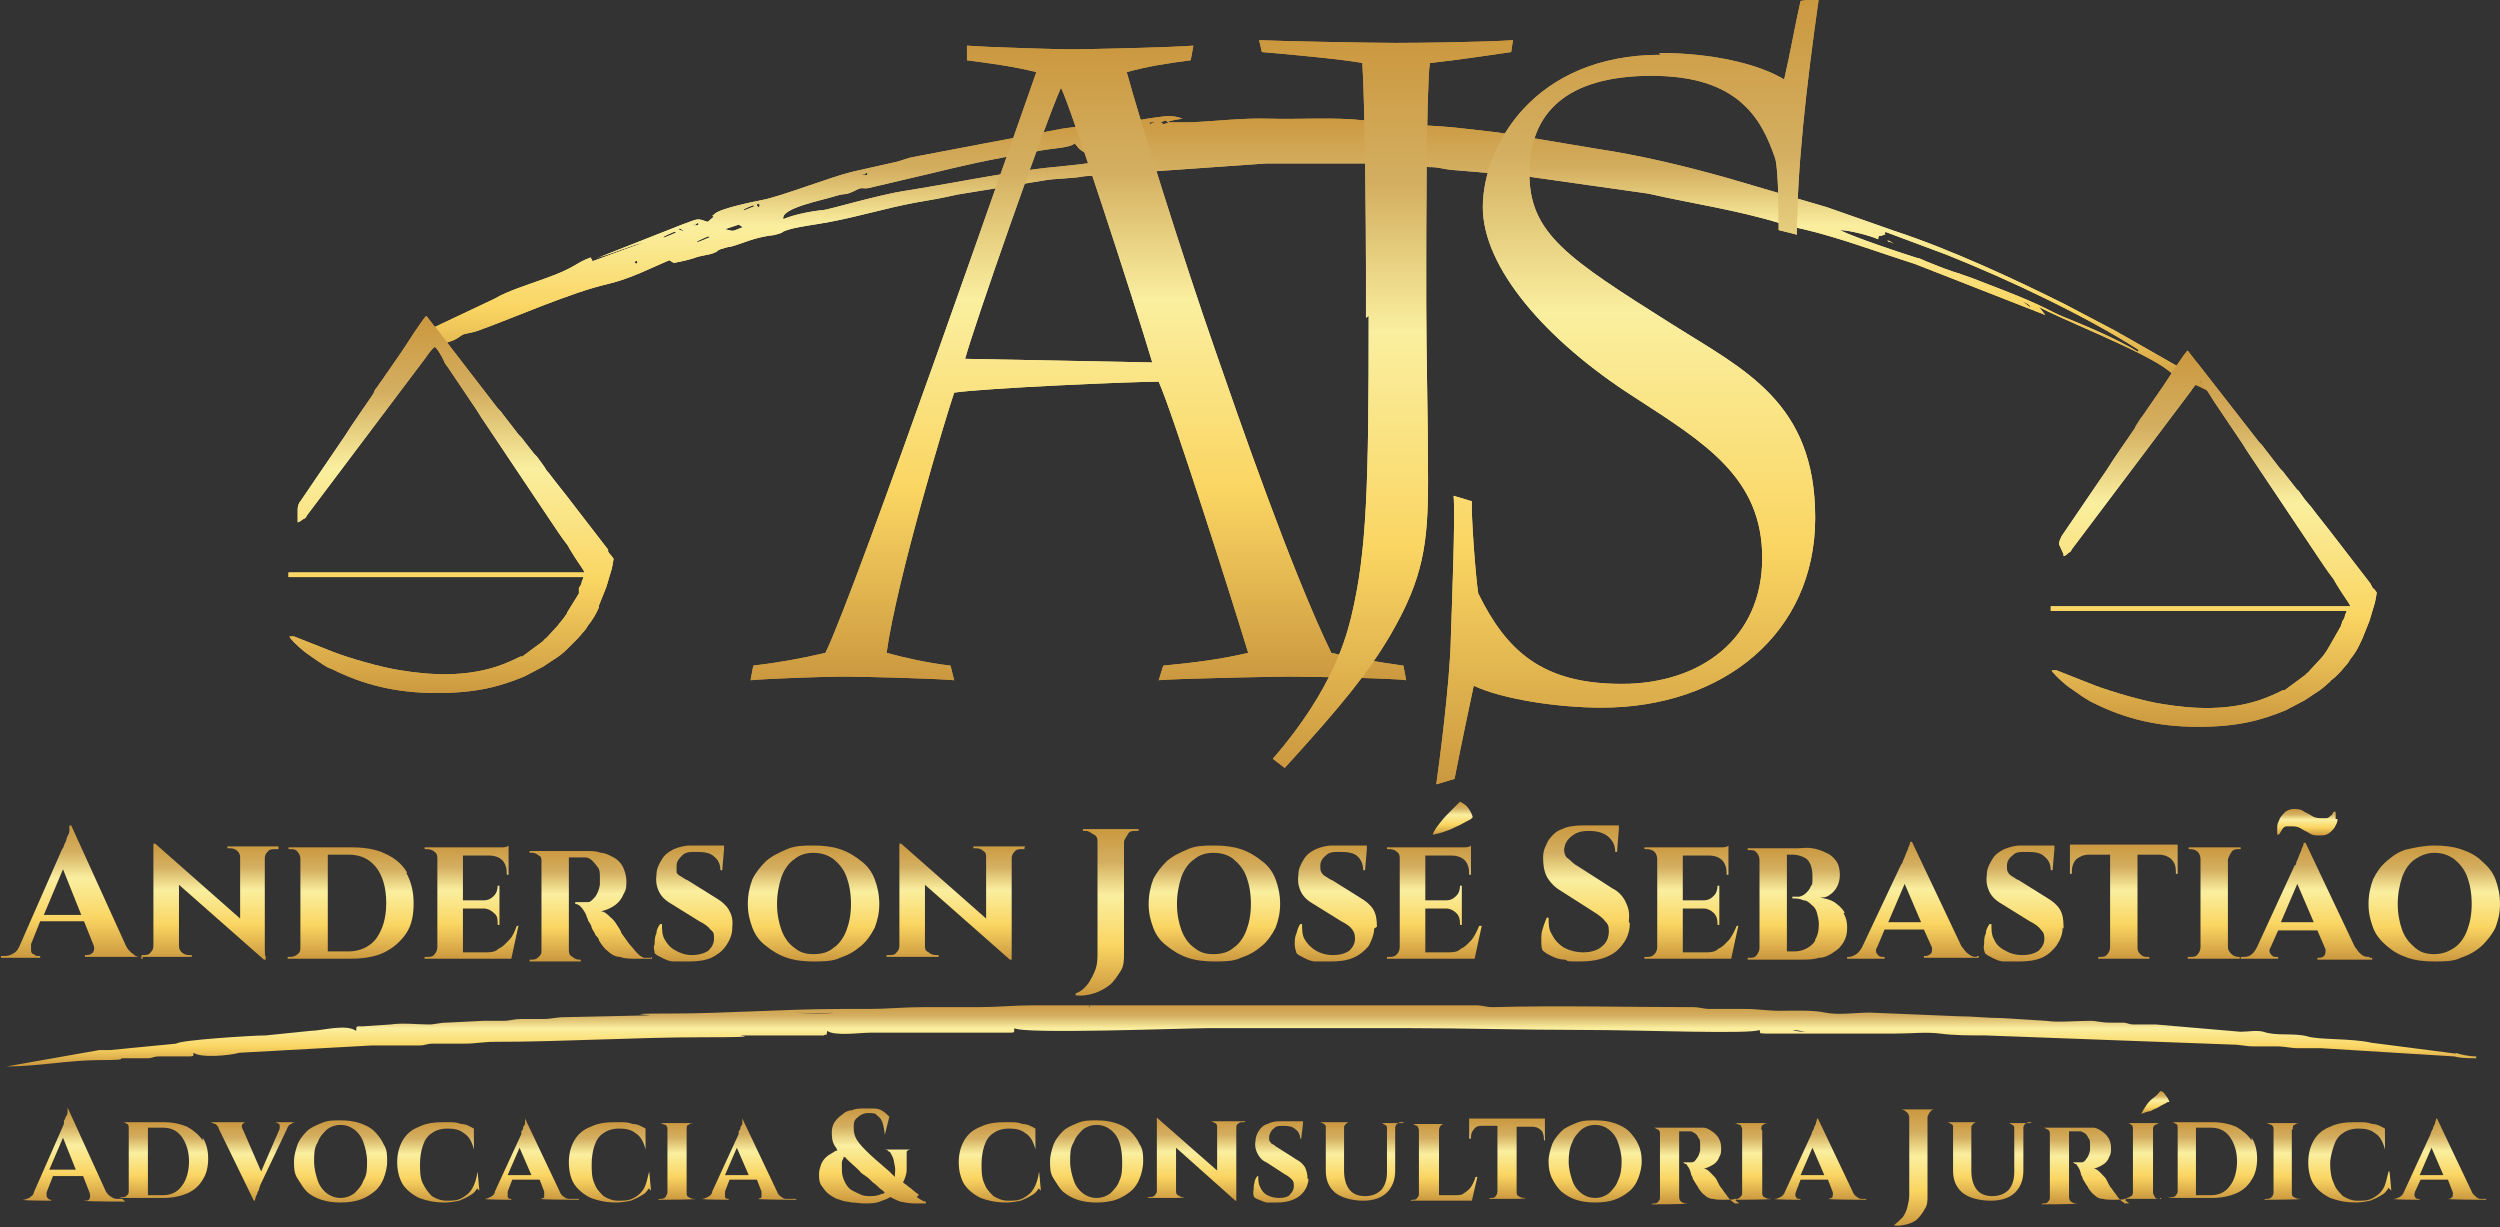 <svg xmlns="http://www.w3.org/2000/svg" xmlns:xlink="http://www.w3.org/1999/xlink" viewBox="0 0 273.8 134.4"><rect x="0" y="0" width="273.8" height="134.4" fill="#333333" stroke="none"/><defs><style>      .cls-1 {        fill: url(#New_Gradient_Swatch-25);      }      .cls-2 {        fill: url(#New_Gradient_Swatch-72);      }      .cls-3 {        fill: url(#New_Gradient_Swatch-44);      }      .cls-4 {        fill: url(#New_Gradient_Swatch-66);      }      .cls-5 {        fill: url(#New_Gradient_Swatch-60);      }      .cls-6 {        fill: url(#New_Gradient_Swatch-70);      }      .cls-7 {        fill: url(#New_Gradient_Swatch-63);      }      .cls-7, .cls-8, .cls-9, .cls-10, .cls-11, .cls-12, .cls-13, .cls-14, .cls-15, .cls-16, .cls-17, .cls-18 {        fill-rule: evenodd;      }      .cls-8 {        fill: url(#New_Gradient_Swatch-53);      }      .cls-19 {        fill: url(#New_Gradient_Swatch-88);      }      .cls-20 {        fill: url(#New_Gradient_Swatch-37);      }      .cls-21 {        fill: url(#New_Gradient_Swatch-38);      }      .cls-22 {        fill: url(#New_Gradient_Swatch-20);      }      .cls-23 {        fill: url(#New_Gradient_Swatch-45);      }      .cls-24 {        fill: url(#New_Gradient_Swatch-35);      }      .cls-25 {        fill: url(#New_Gradient_Swatch-4);      }      .cls-26 {        fill: url(#New_Gradient_Swatch-33);      }      .cls-9, .cls-27 {        fill: url(#New_Gradient_Swatch);      }      .cls-28 {        fill: url(#New_Gradient_Swatch-48);      }      .cls-29 {        fill: url(#New_Gradient_Swatch-13);      }      .cls-30 {        fill: url(#New_Gradient_Swatch-5);      }      .cls-31 {        fill: url(#New_Gradient_Swatch-62);      }      .cls-10 {        fill: url(#New_Gradient_Swatch-11);      }      .cls-32 {        fill: url(#New_Gradient_Swatch-54);      }      .cls-33 {        fill: url(#New_Gradient_Swatch-84);      }      .cls-34 {        fill: url(#New_Gradient_Swatch-73);      }      .cls-35 {        fill: url(#New_Gradient_Swatch-18);      }      .cls-36 {        fill: url(#New_Gradient_Swatch-24);      }      .cls-37 {        fill: url(#New_Gradient_Swatch-42);      }      .cls-38 {        fill: url(#New_Gradient_Swatch-52);      }      .cls-39 {        fill: url(#New_Gradient_Swatch-36);      }      .cls-11 {        fill: url(#New_Gradient_Swatch-6);      }      .cls-40 {        fill: url(#New_Gradient_Swatch-76);      }      .cls-41 {        fill: url(#New_Gradient_Swatch-65);      }      .cls-42 {        fill: url(#New_Gradient_Swatch-47);      }      .cls-43 {        fill: url(#New_Gradient_Swatch-64);      }      .cls-44 {        fill: url(#New_Gradient_Swatch-49);      }      .cls-45 {        fill: url(#New_Gradient_Swatch-14);      }      .cls-46 {        fill: url(#New_Gradient_Swatch-68);      }      .cls-47 {        fill: url(#New_Gradient_Swatch-19);      }      .cls-48 {        fill: url(#New_Gradient_Swatch-22);      }      .cls-49 {        fill: url(#New_Gradient_Swatch-67);      }      .cls-50 {        fill: url(#New_Gradient_Swatch-56);      }      .cls-12 {        fill: url(#New_Gradient_Swatch-9);      }      .cls-51 {        fill: url(#New_Gradient_Swatch-77);      }      .cls-52 {        fill: url(#New_Gradient_Swatch-74);      }      .cls-53 {        fill: url(#New_Gradient_Swatch-61);      }      .cls-54 {        fill: url(#New_Gradient_Swatch-41);      }      .cls-13 {        fill: url(#New_Gradient_Swatch-3);      }      .cls-55 {        fill: url(#New_Gradient_Swatch-71);      }      .cls-14 {        fill: url(#New_Gradient_Swatch-12);      }      .cls-56 {        fill: url(#New_Gradient_Swatch-87);      }      .cls-57 {        fill: url(#New_Gradient_Swatch-23);      }      .cls-58 {        fill: url(#New_Gradient_Swatch-29);      }      .cls-15 {        fill: url(#New_Gradient_Swatch-2);      }      .cls-59 {        fill: url(#New_Gradient_Swatch-78);      }      .cls-60 {        fill: url(#New_Gradient_Swatch-57);      }      .cls-61 {        fill: url(#New_Gradient_Swatch-69);      }      .cls-16 {        fill: url(#New_Gradient_Swatch-51);      }      .cls-62 {        fill: url(#New_Gradient_Swatch-50);      }      .cls-63 {        fill: url(#New_Gradient_Swatch-81);      }      .cls-64 {        fill: url(#New_Gradient_Swatch-7);      }      .cls-17 {        fill: url(#New_Gradient_Swatch-55);      }      .cls-65 {        fill: url(#New_Gradient_Swatch-59);      }      .cls-66 {        fill: url(#New_Gradient_Swatch-8);      }      .cls-67 {        fill: url(#New_Gradient_Swatch-75);      }      .cls-68 {        fill: url(#New_Gradient_Swatch-16);      }      .cls-69 {        fill: url(#New_Gradient_Swatch-17);      }      .cls-70 {        fill: url(#New_Gradient_Swatch-28);      }      .cls-71 {        fill: url(#New_Gradient_Swatch-30);      }      .cls-72 {        fill: url(#New_Gradient_Swatch-39);      }      .cls-73 {        fill: url(#New_Gradient_Swatch-83);      }      .cls-74 {        fill: url(#New_Gradient_Swatch-10);      }      .cls-75 {        fill: url(#New_Gradient_Swatch-32);      }      .cls-76 {        fill: url(#New_Gradient_Swatch-79);      }      .cls-77 {        fill: url(#New_Gradient_Swatch-21);      }      .cls-78 {        fill: url(#New_Gradient_Swatch-27);      }      .cls-79 {        fill: url(#New_Gradient_Swatch-31);      }      .cls-80 {        fill: url(#New_Gradient_Swatch-80);      }      .cls-81 {        fill: url(#New_Gradient_Swatch-58);      }      .cls-82 {        fill: url(#New_Gradient_Swatch-43);      }      .cls-83 {        fill: url(#New_Gradient_Swatch-34);      }      .cls-84 {        fill: url(#New_Gradient_Swatch-46);      }      .cls-85 {        fill: url(#New_Gradient_Swatch-40);      }      .cls-18 {        fill: url(#New_Gradient_Swatch-15);      }      .cls-86 {        fill: url(#New_Gradient_Swatch-86);      }      .cls-87 {        fill: url(#New_Gradient_Swatch-82);      }      .cls-88 {        fill: url(#New_Gradient_Swatch-89);      }      .cls-89 {        fill: url(#New_Gradient_Swatch-85);      }      .cls-90 {        fill: url(#New_Gradient_Swatch-26);      }    </style><linearGradient id="New_Gradient_Swatch" data-name="New Gradient Swatch" x1="131.2" y1="110.1" x2="131.2" y2="110" gradientUnits="userSpaceOnUse"><stop offset="0" stop-color="#cb983f"></stop><stop offset=".3" stop-color="#fad562"></stop><stop offset=".6" stop-color="#faef9f"></stop><stop offset=".8" stop-color="#d4af61"></stop><stop offset="1" stop-color="#cb983f"></stop></linearGradient><linearGradient id="New_Gradient_Swatch-2" data-name="New Gradient Swatch" x1="131.5" y1="109.9" x2="131.5" y2="109.9" xlink:href="#New_Gradient_Swatch"></linearGradient><linearGradient id="New_Gradient_Swatch-3" data-name="New Gradient Swatch" x1="192.7" y1="112.7" x2="192.7" y2="112.7" xlink:href="#New_Gradient_Swatch"></linearGradient><linearGradient id="New_Gradient_Swatch-4" data-name="New Gradient Swatch" x1="131.5" y1="109.9" x2="131.5" y2="109.9" xlink:href="#New_Gradient_Swatch"></linearGradient><linearGradient id="New_Gradient_Swatch-5" data-name="New Gradient Swatch" x1="192.7" y1="112.7" x2="192.7" y2="112.7" xlink:href="#New_Gradient_Swatch"></linearGradient><linearGradient id="New_Gradient_Swatch-6" data-name="New Gradient Swatch" x1="192.7" y1="112.7" x2="192.7" y2="112.7" xlink:href="#New_Gradient_Swatch"></linearGradient><linearGradient id="New_Gradient_Swatch-7" data-name="New Gradient Swatch" x1="136" y1="116.7" x2="136" y2="109.9" xlink:href="#New_Gradient_Swatch"></linearGradient><linearGradient id="New_Gradient_Swatch-8" data-name="New Gradient Swatch" x1="192.7" y1="112.7" x2="192.7" y2="112.7" xlink:href="#New_Gradient_Swatch"></linearGradient><linearGradient id="New_Gradient_Swatch-9" data-name="New Gradient Swatch" x1="88.8" y1="112.9" x2="88.8" y2="112.9" xlink:href="#New_Gradient_Swatch"></linearGradient><linearGradient id="New_Gradient_Swatch-10" data-name="New Gradient Swatch" x1="88.8" y1="112.9" x2="88.8" y2="112.9" xlink:href="#New_Gradient_Swatch"></linearGradient><linearGradient id="New_Gradient_Swatch-11" data-name="New Gradient Swatch" x1="131.5" y1="109.9" x2="131.5" y2="109.9" xlink:href="#New_Gradient_Swatch"></linearGradient><linearGradient id="New_Gradient_Swatch-12" data-name="New Gradient Swatch" x1="153.9" y1="112.7" x2="153.9" y2="112.7" xlink:href="#New_Gradient_Swatch"></linearGradient><linearGradient id="New_Gradient_Swatch-13" data-name="New Gradient Swatch" x1="131.5" y1="109.9" x2="131.5" y2="109.9" xlink:href="#New_Gradient_Swatch"></linearGradient><linearGradient id="New_Gradient_Swatch-14" data-name="New Gradient Swatch" x1="153.9" y1="112.7" x2="153.9" y2="112.7" xlink:href="#New_Gradient_Swatch"></linearGradient><linearGradient id="New_Gradient_Swatch-15" data-name="New Gradient Swatch" x1="88.8" y1="112.9" x2="88.8" y2="112.9" xlink:href="#New_Gradient_Swatch"></linearGradient><linearGradient id="New_Gradient_Swatch-16" data-name="New Gradient Swatch" x1="88.8" y1="112.9" x2="88.8" y2="112.9" xlink:href="#New_Gradient_Swatch"></linearGradient><linearGradient id="New_Gradient_Swatch-17" data-name="New Gradient Swatch" x1="121.6" y1="131.4" x2="121.6" y2="121.2" xlink:href="#New_Gradient_Swatch"></linearGradient><linearGradient id="New_Gradient_Swatch-18" data-name="New Gradient Swatch" x1="121.6" y1="131.4" x2="121.6" y2="121.2" xlink:href="#New_Gradient_Swatch"></linearGradient><linearGradient id="New_Gradient_Swatch-19" data-name="New Gradient Swatch" x1="267.2" y1="131.4" x2="267.2" y2="122.5" xlink:href="#New_Gradient_Swatch"></linearGradient><linearGradient id="New_Gradient_Swatch-20" data-name="New Gradient Swatch" x1="257.4" y1="131.7" x2="257.4" y2="122.9" xlink:href="#New_Gradient_Swatch"></linearGradient><linearGradient id="New_Gradient_Swatch-21" data-name="New Gradient Swatch" x1="250.1" y1="131.4" x2="250.1" y2="122.9" xlink:href="#New_Gradient_Swatch"></linearGradient><linearGradient id="New_Gradient_Swatch-22" data-name="New Gradient Swatch" x1="242.4" y1="131.3" x2="242.4" y2="122.9" xlink:href="#New_Gradient_Swatch"></linearGradient><linearGradient id="New_Gradient_Swatch-23" data-name="New Gradient Swatch" x1="236.1" y1="122" x2="236.1" y2="119.5" xlink:href="#New_Gradient_Swatch"></linearGradient><linearGradient id="New_Gradient_Swatch-24" data-name="New Gradient Swatch" x1="234.7" y1="131.3" x2="234.7" y2="122.9" xlink:href="#New_Gradient_Swatch"></linearGradient><linearGradient id="New_Gradient_Swatch-25" data-name="New Gradient Swatch" x1="228.4" y1="131.7" x2="228.4" y2="123.2" xlink:href="#New_Gradient_Swatch"></linearGradient><linearGradient id="New_Gradient_Swatch-26" data-name="New Gradient Swatch" x1="217.8" y1="131.6" x2="217.8" y2="122.9" xlink:href="#New_Gradient_Swatch"></linearGradient><linearGradient id="New_Gradient_Swatch-27" data-name="New Gradient Swatch" x1="209.8" y1="134.3" x2="209.8" y2="121.5" xlink:href="#New_Gradient_Swatch"></linearGradient><linearGradient id="New_Gradient_Swatch-28" data-name="New Gradient Swatch" x1="120.1" y1="131.7" x2="120.1" y2="122.7" xlink:href="#New_Gradient_Swatch"></linearGradient><linearGradient id="New_Gradient_Swatch-29" data-name="New Gradient Swatch" x1="109.5" y1="131.7" x2="109.5" y2="122.9" xlink:href="#New_Gradient_Swatch"></linearGradient><linearGradient id="New_Gradient_Swatch-30" data-name="New Gradient Swatch" x1="95.6" y1="131.7" x2="95.6" y2="121.3" xlink:href="#New_Gradient_Swatch"></linearGradient><linearGradient id="New_Gradient_Swatch-31" data-name="New Gradient Swatch" x1="81.6" y1="131.4" x2="81.6" y2="122.5" xlink:href="#New_Gradient_Swatch"></linearGradient><linearGradient id="New_Gradient_Swatch-32" data-name="New Gradient Swatch" x1="74.1" y1="131.4" x2="74.1" y2="122.9" xlink:href="#New_Gradient_Swatch"></linearGradient><linearGradient id="New_Gradient_Swatch-33" data-name="New Gradient Swatch" x1="66.8" y1="131.7" x2="66.8" y2="122.9" xlink:href="#New_Gradient_Swatch"></linearGradient><linearGradient id="New_Gradient_Swatch-34" data-name="New Gradient Swatch" x1="57.8" y1="131.4" x2="57.8" y2="122.5" xlink:href="#New_Gradient_Swatch"></linearGradient><linearGradient id="New_Gradient_Swatch-35" data-name="New Gradient Swatch" x1="48.1" y1="131.7" x2="48.1" y2="122.9" xlink:href="#New_Gradient_Swatch"></linearGradient><linearGradient id="New_Gradient_Swatch-36" data-name="New Gradient Swatch" x1="37.3" y1="131.7" x2="37.3" y2="122.7" xlink:href="#New_Gradient_Swatch"></linearGradient><linearGradient id="New_Gradient_Swatch-37" data-name="New Gradient Swatch" x1="27.8" y1="131.6" x2="27.8" y2="122.9" xlink:href="#New_Gradient_Swatch"></linearGradient><linearGradient id="New_Gradient_Swatch-38" data-name="New Gradient Swatch" x1="18" y1="131.3" x2="18" y2="122.9" xlink:href="#New_Gradient_Swatch"></linearGradient><linearGradient id="New_Gradient_Swatch-39" data-name="New Gradient Swatch" x1="7.7" y1="131.6" x2="7.7" y2="121.3" xlink:href="#New_Gradient_Swatch"></linearGradient><linearGradient id="New_Gradient_Swatch-40" data-name="New Gradient Swatch" x1="162.7" y1="131.4" x2="162.7" y2="122.9" xlink:href="#New_Gradient_Swatch"></linearGradient><linearGradient id="New_Gradient_Swatch-41" data-name="New Gradient Swatch" x1="162.7" y1="131.4" x2="162.7" y2="122.9" xlink:href="#New_Gradient_Swatch"></linearGradient><linearGradient id="New_Gradient_Swatch-42" data-name="New Gradient Swatch" x1="199.3" y1="131.4" x2="199.3" y2="122.5" xlink:href="#New_Gradient_Swatch"></linearGradient><linearGradient id="New_Gradient_Swatch-43" data-name="New Gradient Swatch" x1="191.9" y1="131.4" x2="191.9" y2="122.9" xlink:href="#New_Gradient_Swatch"></linearGradient><linearGradient id="New_Gradient_Swatch-44" data-name="New Gradient Swatch" x1="185.7" y1="131.7" x2="185.7" y2="123.2" xlink:href="#New_Gradient_Swatch"></linearGradient><linearGradient id="New_Gradient_Swatch-45" data-name="New Gradient Swatch" x1="174.7" y1="131.7" x2="174.7" y2="122.7" xlink:href="#New_Gradient_Swatch"></linearGradient><linearGradient id="New_Gradient_Swatch-46" data-name="New Gradient Swatch" x1="165" y1="131.3" x2="165" y2="122.6" xlink:href="#New_Gradient_Swatch"></linearGradient><linearGradient id="New_Gradient_Swatch-47" data-name="New Gradient Swatch" x1="158.2" y1="131.5" x2="158.2" y2="123" xlink:href="#New_Gradient_Swatch"></linearGradient><linearGradient id="New_Gradient_Swatch-48" data-name="New Gradient Swatch" x1="149" y1="131.6" x2="149" y2="122.9" xlink:href="#New_Gradient_Swatch"></linearGradient><linearGradient id="New_Gradient_Swatch-49" data-name="New Gradient Swatch" x1="140.3" y1="131.7" x2="140.3" y2="122.8" xlink:href="#New_Gradient_Swatch"></linearGradient><linearGradient id="New_Gradient_Swatch-50" data-name="New Gradient Swatch" x1="131" y1="131.6" x2="131" y2="122.5" xlink:href="#New_Gradient_Swatch"></linearGradient><linearGradient id="New_Gradient_Swatch-51" data-name="New Gradient Swatch" x1="143.7" y1="42.8" x2="143.7" y2="12.7" xlink:href="#New_Gradient_Swatch"></linearGradient><linearGradient id="New_Gradient_Swatch-52" data-name="New Gradient Swatch" x1="143.7" y1="42.8" x2="143.7" y2="12.7" xlink:href="#New_Gradient_Swatch"></linearGradient><linearGradient id="New_Gradient_Swatch-53" data-name="New Gradient Swatch" x1="207" y1="26.7" x2="207" y2="26.3" xlink:href="#New_Gradient_Swatch"></linearGradient><linearGradient id="New_Gradient_Swatch-54" data-name="New Gradient Swatch" x1="207" y1="26.7" x2="207" y2="26.3" xlink:href="#New_Gradient_Swatch"></linearGradient><linearGradient id="New_Gradient_Swatch-55" data-name="New Gradient Swatch" x1="242.5" y1="79.8" x2="242.5" y2="38.6" xlink:href="#New_Gradient_Swatch"></linearGradient><linearGradient id="New_Gradient_Swatch-56" data-name="New Gradient Swatch" x1="242.5" y1="79.8" x2="242.5" y2="38.6" xlink:href="#New_Gradient_Swatch"></linearGradient><linearGradient id="New_Gradient_Swatch-57" data-name="New Gradient Swatch" x1="118.1" y1="74.5" x2="118.1" y2="5" xlink:href="#New_Gradient_Swatch"></linearGradient><linearGradient id="New_Gradient_Swatch-58" data-name="New Gradient Swatch" x1="118.1" y1="74.5" x2="118.1" y2="5" xlink:href="#New_Gradient_Swatch"></linearGradient><linearGradient id="New_Gradient_Swatch-59" data-name="New Gradient Swatch" x1="151.8" y1="84.1" x2="151.8" y2="4.4" xlink:href="#New_Gradient_Swatch"></linearGradient><linearGradient id="New_Gradient_Swatch-60" data-name="New Gradient Swatch" x1="151.8" y1="84.1" x2="151.8" y2="4.4" xlink:href="#New_Gradient_Swatch"></linearGradient><linearGradient id="New_Gradient_Swatch-61" data-name="New Gradient Swatch" x1="178.2" y1="85.9" x2="178.2" y2="-.2" xlink:href="#New_Gradient_Swatch"></linearGradient><linearGradient id="New_Gradient_Swatch-62" data-name="New Gradient Swatch" x1="178.2" y1="85.9" x2="178.2" y2="-.2" xlink:href="#New_Gradient_Swatch"></linearGradient><linearGradient id="New_Gradient_Swatch-63" data-name="New Gradient Swatch" x1="49.4" y1="76.1" x2="49.4" y2="34.8" xlink:href="#New_Gradient_Swatch"></linearGradient><linearGradient id="New_Gradient_Swatch-64" data-name="New Gradient Swatch" x1="49.4" y1="76.1" x2="49.4" y2="34.8" xlink:href="#New_Gradient_Swatch"></linearGradient><linearGradient id="New_Gradient_Swatch-65" data-name="New Gradient Swatch" x1="120.2" y1="105" x2="120.2" y2="92.9" xlink:href="#New_Gradient_Swatch"></linearGradient><linearGradient id="New_Gradient_Swatch-66" data-name="New Gradient Swatch" x1="120.2" y1="105" x2="120.2" y2="92.9" xlink:href="#New_Gradient_Swatch"></linearGradient><linearGradient id="New_Gradient_Swatch-67" data-name="New Gradient Swatch" x1="232.6" y1="105" x2="232.6" y2="92.5" xlink:href="#New_Gradient_Swatch"></linearGradient><linearGradient id="New_Gradient_Swatch-68" data-name="New Gradient Swatch" x1="221.6" y1="105.3" x2="221.6" y2="92.5" xlink:href="#New_Gradient_Swatch"></linearGradient><linearGradient id="New_Gradient_Swatch-69" data-name="New Gradient Swatch" x1="209.5" y1="105" x2="209.5" y2="92.2" xlink:href="#New_Gradient_Swatch"></linearGradient><linearGradient id="New_Gradient_Swatch-70" data-name="New Gradient Swatch" x1="196.8" y1="105" x2="196.8" y2="92.8" xlink:href="#New_Gradient_Swatch"></linearGradient><linearGradient id="New_Gradient_Swatch-71" data-name="New Gradient Swatch" x1="185.2" y1="105" x2="185.2" y2="92.5" xlink:href="#New_Gradient_Swatch"></linearGradient><linearGradient id="New_Gradient_Swatch-72" data-name="New Gradient Swatch" x1="173.7" y1="105.3" x2="173.7" y2="90.4" xlink:href="#New_Gradient_Swatch"></linearGradient><linearGradient id="New_Gradient_Swatch-73" data-name="New Gradient Swatch" x1="159.1" y1="91.4" x2="159.1" y2="87.8" xlink:href="#New_Gradient_Swatch"></linearGradient><linearGradient id="New_Gradient_Swatch-74" data-name="New Gradient Swatch" x1="157.1" y1="105" x2="157.1" y2="92.5" xlink:href="#New_Gradient_Swatch"></linearGradient><linearGradient id="New_Gradient_Swatch-75" data-name="New Gradient Swatch" x1="146.3" y1="105.3" x2="146.3" y2="92.5" xlink:href="#New_Gradient_Swatch"></linearGradient><linearGradient id="New_Gradient_Swatch-76" data-name="New Gradient Swatch" x1="133" y1="105.3" x2="133" y2="92.6" xlink:href="#New_Gradient_Swatch"></linearGradient><linearGradient id="New_Gradient_Swatch-77" data-name="New Gradient Swatch" x1="121.3" y1="109" x2="121.3" y2="90.8" xlink:href="#New_Gradient_Swatch"></linearGradient><linearGradient id="New_Gradient_Swatch-78" data-name="New Gradient Swatch" x1="104.6" y1="105.1" x2="104.6" y2="92.4" xlink:href="#New_Gradient_Swatch"></linearGradient><linearGradient id="New_Gradient_Swatch-79" data-name="New Gradient Swatch" x1="89.1" y1="105.3" x2="89.1" y2="92.6" xlink:href="#New_Gradient_Swatch"></linearGradient><linearGradient id="New_Gradient_Swatch-80" data-name="New Gradient Swatch" x1="75.9" y1="105.3" x2="75.9" y2="92.5" xlink:href="#New_Gradient_Swatch"></linearGradient><linearGradient id="New_Gradient_Swatch-81" data-name="New Gradient Swatch" x1="64.7" y1="105.2" x2="64.7" y2="93.1" xlink:href="#New_Gradient_Swatch"></linearGradient><linearGradient id="New_Gradient_Swatch-82" data-name="New Gradient Swatch" x1="51.6" y1="105" x2="51.6" y2="92.5" xlink:href="#New_Gradient_Swatch"></linearGradient><linearGradient id="New_Gradient_Swatch-83" data-name="New Gradient Swatch" x1="38.4" y1="105" x2="38.4" y2="92.8" xlink:href="#New_Gradient_Swatch"></linearGradient><linearGradient id="New_Gradient_Swatch-84" data-name="New Gradient Swatch" x1="23.1" y1="105.1" x2="23.1" y2="92.4" xlink:href="#New_Gradient_Swatch"></linearGradient><linearGradient id="New_Gradient_Swatch-85" data-name="New Gradient Swatch" x1="7.8" y1="104.9" x2="7.8" y2="90.4" xlink:href="#New_Gradient_Swatch"></linearGradient><linearGradient id="New_Gradient_Swatch-86" data-name="New Gradient Swatch" x1="266.6" y1="105.3" x2="266.6" y2="92.6" xlink:href="#New_Gradient_Swatch"></linearGradient><linearGradient id="New_Gradient_Swatch-87" data-name="New Gradient Swatch" x1="252.7" y1="91.5" x2="252.7" y2="88.6" xlink:href="#New_Gradient_Swatch"></linearGradient><linearGradient id="New_Gradient_Swatch-88" data-name="New Gradient Swatch" x1="252.6" y1="105.1" x2="252.6" y2="92.3" xlink:href="#New_Gradient_Swatch"></linearGradient><linearGradient id="New_Gradient_Swatch-89" data-name="New Gradient Swatch" x1="242.5" y1="105" x2="242.5" y2="92.8" xlink:href="#New_Gradient_Swatch"></linearGradient></defs><g><g id="Layer_1"><g id="_516991368"><polygon class="cls-9" points="131 110.1 131.4 110 131.4 110 131 110.1 131 110.1"></polygon><path class="cls-15" d="M131.5,109.9h0Z"></path><path class="cls-13" d="M192.7,112.7h0Z"></path><polygon class="cls-27" points="131 110.1 131.4 110 131.4 110 131 110.1 131 110.1"></polygon><path class="cls-25" d="M131.5,109.9h0Z"></path><path class="cls-30" d="M192.7,112.7h0Z"></path><path class="cls-11" d="M192.7,112.7h0Z"></path><path class="cls-64" d="M269,115.4l-9.3-1.2c-2.1-.5-5.8-.3-7-.7-1.5-.4-3.4,0-4.8-.5-.8-.2-1.7,0-2.5,0l-9.3-.8h-2.4c-.6,0-.7-.2-1.2-.2h-1.2c-1.5,0-1.5-.2-2.4-.2-1.6,0-3.5.2-4.8,0l-4.8-.3c-1.7,0-3.2-.2-4.8-.2l-9.7-.4c-1.5,0-3.5.3-4.9,0s-3.3-.2-4.9-.2-2.4-.2-3.8-.2h-3.9c-.8,0-1.1-.2-1.9-.2-7.4,0-14.6-.2-21.9,0-.8,0-1.1-.2-1.9-.2h-30c0,0-12.2,0-12.2,0,0,0,0,.2-.2.2l.2-.2h-6.2c-2.1,0-3.9.2-6,.2h-6.1c-2.1,0-4,.2-6,.2h-2.9c-6.4,0-12.5.5-18.8.5s-1.4.2-2.3.2l-9.3.2c-.9,0-1.4.2-2.3.2h-2.4c-.9,0-1.2.2-2,.2h-2.2l-4,.2c-.8,0-1.2.2-1.9.2-1.3,0-2.9-.2-4.2,0l-3,.2c-1,0-.7,0-.8.5h0c-1.1-.8-3.8,0-5,0l-4.9.5c-1.4,0-9.4.5-9.8.9l-7.2.7h-1.2l-10.2,1.8c3.5,0,6.8-.7,10.3-.7s1.6-.2,2.6-.2h2.6c.5,0,.6-.2,1.2-.2h2.6c1.5,0,1.1,0,1.2-.4.8.6,4,.3,5,0l14.5-.8v-1.5h0v1.5h5.2c.7,0,.8-.2,1.5-.2h3.5c1.2,0,2-.2,3.3-.2h0c7.6,0,15.2-.5,22.9-.5s2.8-.2,4.4-.2h8.7c.5-.3.2.4.4-.5h-3.5,3.5c.8.6,3.6.2,4.7.2h15c1,0,.7,0,.8-.5h0c.9.7,18.8,0,21.4,0h21.4l-.7-.5h-22.1,21.4c.2,0,.6,0,.7,0l.7.5c6.5,0,12.8.2,19.4.2s18.4.5,19.4,0h0c.2.5-.2.3.6.4h9.3c1.8,0,3.2,0,4.9,0s3.5-.2,5,0,3.2.2,4.9.2l27,1c1,0,1.5.2,2.4.2h2.5c1,0,1.5.2,2.4.2h2.5l14.6.9c.7.2,1.5.2,2.4.2v-.2c-.8,0-1.7-.2-2.3-.4h0ZM87,110.9h0c.5,0,2.9.2,4.3,0-1.3.3-3.8,0-4.3,0ZM131.4,110h-.4c0,0,.4,0,.4,0h0ZM196.3,112.8c.7,0,1.1.2,1.5.2-.4,0-.9,0-1.5-.2Z"></path><path class="cls-66" d="M192.7,112.7h0Z"></path><polygon class="cls-12" points="90.6 112.9 90.6 112.9 87 112.9 90.6 112.9"></polygon><polygon class="cls-74" points="90.6 112.9 90.6 112.9 87 112.9 90.6 112.9"></polygon><polygon class="cls-9" points="131 110.1 131.4 110 131.4 110 131 110.1 131 110.1"></polygon><path class="cls-10" d="M131.5,109.9h0Z"></path><path class="cls-14" d="M153.9,112.7h0Z"></path><polygon class="cls-27" points="131 110.1 131.4 110 131.4 110 131 110.1 131 110.1"></polygon><path class="cls-29" d="M131.5,109.9h0Z"></path><path class="cls-45" d="M153.9,112.7h0Z"></path><polygon class="cls-18" points="90.6 112.9 90.6 112.9 87 112.9 90.6 112.9"></polygon><polygon class="cls-68" points="90.6 112.9 90.6 112.9 87 112.9 90.6 112.9"></polygon></g><g id="_516680392"><path class="cls-69" d="M235.7,123.8h0ZM232.7,131.3h0c0,.1.1.1.1.1h0c0-.1-.1-.1-.1-.1ZM235.7,123.8h0ZM226.3,122.9h0ZM232.7,131.3h0c0,.1.1.1.1.1h0c0-.1-.1-.1-.1-.1ZM7.5,121.2h0Z"></path><path class="cls-35" d="M235.7,123.8h0ZM232.7,131.3h0c0,.1.1.1.1.1h0c0-.1-.1-.1-.1-.1ZM235.7,123.8h0ZM226.3,122.9h0ZM232.7,131.3h0c0,.1.1.1.1.1h0c0-.1-.1-.1-.1-.1ZM7.5,121.2h0Z"></path><path class="cls-47" d="M271.8,131.3c-.2,0-.4,0-.6-.2s-.4-.3-.5-.6l-3.8-8h-.1s0,.2-.1.4c0,.2-.1.3-.2.5,0,.2-.1.3-.2.5,0,0-.1.2-.1.3l-2.9,6.3h0c-.1.3-.3.5-.5.6s-.4.2-.6.2h-.1c0,.1,2.9.1,2.9.1h0c0-.1-.1-.1-.1-.1-.2,0-.3,0-.4-.2-.1-.1-.1-.3,0-.6l.6-1.3h3l.5,1.3c.1.2,0,.5,0,.6-.1.1-.3.2-.4.2h-.1c0,.1,4.2.1,4.2.1h0c0-.1-.1-.1-.1-.1h-.4ZM265,128.7l1.3-3,1.3,3h-2.6,0Z"></path><path class="cls-22" d="M261.6,130.1c-.2.3-.4.6-.8.8-.3.2-.7.4-1.2.6-.5.1-1,.2-1.6.2-1.1,0-2-.2-2.8-.5-.8-.4-1.4-.9-1.8-1.5s-.6-1.5-.6-2.4.2-1.7.6-2.4c.4-.7,1-1.2,1.8-1.5.8-.4,1.7-.5,2.8-.5s1.2,0,1.8.2c.6,0,1,.3,1.4.5v2.3h0c-.2-.9-.6-1.5-1.1-1.8-.5-.4-1.1-.5-1.8-.5s-1.3.2-1.7.5c-.5.3-.8.8-1,1.4s-.4,1.3-.4,2,.1,1.5.4,2.1c.2.6.6,1,1,1.4.5.3,1,.5,1.6.5s1.2,0,1.7-.3.8-.5,1.1-1c.3-.5.4-1.1.6-1.9h.1l.2,2.1-.3-.3Z"></path><path class="cls-77" d="M251,123.8v6.8c0,.2,0,.4.2.5s.4.2.6.2h.2c0,.1-4,.1-4,.1h0c0-.1.2-.1.2-.1.2,0,.4,0,.6-.2.1-.1.2-.3.2-.5v-6.9c0-.2,0-.3-.2-.5-.2,0-.4-.2-.6-.2h-.2c0,0,1,0,1,0h3.1c0,0-.2,0-.2,0-.2,0-.4,0-.6.2-.2,0-.2.3-.2.5h-.1Z"></path><path class="cls-48" d="M246.6,124.9c-.4-.6-1-1.1-1.7-1.5-.7-.3-1.6-.5-2.6-.5h-4.8c0,0,.2,0,.2,0,.2,0,.4,0,.6.2.2,0,.2.3.2.5v6.8c0,.2,0,.3-.2.5-.1.2-.3.2-.6.2h-.2c0,.1,1,.1,1,.1h3.8c1,0,1.9-.2,2.6-.5.7-.3,1.3-.8,1.7-1.5.4-.6.6-1.4.6-2.3s-.2-1.7-.6-2.3v.2ZM244.2,129.9c-.5.7-1.2,1-2.1,1h-1.6v-7.4h1.6c.9,0,1.6.3,2.1,1s.8,1.6.8,2.7-.3,2.1-.8,2.7Z"></path><path class="cls-57" d="M237.4,120.7c-.3.2-.6.3-.9.5-.3.2-.7.3-1,.5-.3,0-.7.2-1,.3h0c.2-.4.4-.7.6-1s.5-.6.8-.8.5-.5.7-.7c.3,0,.5.3.6.5.2.2.3.4.4.7h-.2Z"></path><path class="cls-36" d="M236.5,131.3c-.2,0-.4,0-.5-.2s-.2-.3-.2-.5v-6.9c0-.2,0-.3.2-.5.2,0,.3-.2.5-.2h.1c0,0-3,0-3,0h-.9c0,0,.2,0,.2,0,.2,0,.4,0,.5.2.2,0,.2.3.2.5v6.8c0,.2,0,.4-.2.5s-.3.2-.5.2h0c0,.1-.1.1-.1.1h3.9c0-.1-.1-.1-.1-.1h0ZM235.7,123.8h0Z"></path><path class="cls-1" d="M232.8,131.3h-.1c0,.1-1.1.1-1.1.1-.5,0-1,0-1.3-.1-.4,0-.7-.2-.9-.4-.3-.2-.5-.5-.7-.8,0-.1-.2-.3-.3-.5s-.2-.3-.3-.5c0-.2-.2-.4-.2-.5,0-.2-.1-.3-.1-.4-.1-.3-.3-.5-.4-.7-.2,0-.3-.2-.4-.2h0c0,0,.4,0,.4,0,.2,0,.4,0,.6,0,.2,0,.4-.2.5-.4.2-.2.3-.5.4-.9v-.6c0-.4,0-.6-.2-.8-.1-.2-.2-.4-.4-.5s-.3-.2-.5-.2h-1.2v7.1c0,.2,0,.4.2.6.2.1.3.2.5.2h.2c0,.1-3.9.1-3.9.1h0c0-.1.2-.1.2-.1.2,0,.4,0,.5-.2.1-.1.2-.2.2-.4v-7c0-.2,0-.3-.2-.5-.2,0-.3-.2-.5-.2h-.2c0,0,1,0,1,0h3.4c.4,0,.8,0,1.2,0,.4,0,.7.2,1,.4.3.2.5.4.7.7.2.3.3.7.3,1.1s0,.7-.2,1c-.1.3-.3.6-.6.8-.3.2-.7.4-1.1.5.3,0,.5.2.8.5s.5.5.6.7c0,0,.1.2.2.4.1.2.2.4.4.6.1.2.3.4.5.7s.4.5.5.6.3.2.4.3h.5l-.4-.3Z"></path><path class="cls-90" d="M222.5,122.9h0c0,0-.2,0-.2,0-.2,0-.3,0-.5.2-.1,0-.2.3-.2.4v4.7c0,1-.3,1.8-.9,2.4s-1.5.9-2.7.9-2.4-.3-3.1-.9c-.7-.6-1-1.4-1-2.4v-4.7c0-.2,0-.3-.2-.4s-.3-.2-.5-.2h-.2c0,0,.9,0,.9,0h2.9c0,0-.2,0-.2,0-.2,0-.3,0-.5.2,0,0-.2.2-.2.3v4.8c0,.9.2,1.6.6,2.1.4.5,1,.7,1.7.7s1.3-.2,1.8-.7c.4-.5.6-1.1.6-1.9v-4.8h0c0-.2,0-.3-.2-.4s-.3-.2-.4-.2h-.2c0,0,2.6,0,2.6,0h0Z"></path><path class="cls-78" d="M212.2,121.5h0c0,0-.2,0-.2,0-.2,0-.5,0-.6.3-.1,0-.2.3-.3.5v8.7c0,.5,0,1-.3,1.4-.2.4-.5.8-.8,1.1s-.8.5-1.2.6c-.5.1-.9.2-1.4.1h0c.4-.3.7-.6,1-.9.2-.3.4-.7.5-1.1.1-.4.2-.9.2-1.3v-8.5c0-.2-.1-.5-.3-.6-.2-.2-.4-.3-.6-.3h-.2c0,0,1.1,0,1.1,0h3.2-.1Z"></path><path class="cls-70" d="M124.8,125.3c-.2-.5-.6-1-1-1.4s-1-.7-1.6-.9c-.6-.2-1.3-.3-2.1-.3s-1.4,0-2.1.3-1.2.5-1.6.9-.8.9-1,1.4c-.2.6-.4,1.2-.4,1.9s0,1.3.4,1.9.6,1,1,1.4c.5.4,1,.7,1.6.9s1.3.3,2.1.3,1.5-.1,2.1-.3,1.1-.5,1.6-.9.8-.9,1-1.4.4-1.2.4-1.9,0-1.3-.4-1.9ZM122.6,129.3c-.2.6-.6,1-1,1.4-.4.3-.9.5-1.5.5s-1.1-.2-1.5-.5-.8-.8-1-1.4c-.2-.6-.4-1.3-.4-2.1s0-1.5.4-2.1c.2-.6.6-1,1-1.4.4-.3.9-.5,1.5-.5s1.1.2,1.5.5.8.8,1,1.4.3,1.3.3,2.1,0,1.5-.3,2.1Z"></path><path class="cls-58" d="M113.8,130.1c-.2.3-.4.6-.8.8-.3.2-.7.4-1.2.6-.5.1-1,.2-1.6.2-1.1,0-2-.2-2.8-.5-.8-.4-1.4-.9-1.8-1.5-.4-.7-.6-1.5-.6-2.4s.2-1.7.6-2.4c.4-.7,1-1.2,1.8-1.5.8-.4,1.7-.5,2.8-.5s1.2,0,1.8.2c.6,0,1,.3,1.4.5v2.3h0c-.2-.9-.6-1.5-1.1-1.8-.5-.4-1.1-.5-1.8-.5s-1.3.2-1.7.5c-.5.3-.8.8-1,1.4s-.3,1.3-.3,2,0,1.5.3,2.1c.2.6.6,1,1,1.4.5.3,1,.5,1.6.5s1.2,0,1.7-.3.8-.5,1.1-1c.3-.5.5-1.1.6-1.9h0l.2,2.1-.3-.3Z"></path><path class="cls-71" d="M100.6,130.8c-.4-.2-.7-.6-1.2-.9,0-.1-.3-.2-.5-.4h0c.2-.4.4-.9.4-1.4s0-1,0-1.5h0v-.5c0,0,.2-.2.4-.2h.2c0,0-3.3,0-3.3,0h0c0,0,.2,0,.2,0,.2,0,.4,0,.5.2.2,0,.3.3.4.5.2.3.2.7.3,1.1s0,.8,0,1.2h0c-.2-.2-.4-.4-.6-.6s-.5-.4-.8-.7c-.2-.2-.5-.4-.7-.6-.8-.7-1.4-1.3-1.8-1.8s-.6-1-.6-1.6,0-.9.4-1.2c.3-.3.7-.5,1.2-.5s.8,0,1,.3c.3.2.5.5.6.9s.2.8.2,1.2h0l.5-2c-.2-.2-.4-.4-.7-.6-.3-.2-.6-.3-1-.3s-.7,0-1.1,0h0c-.4,0-.9,0-1.3.2-.4,0-.8.2-1.1.5-.3.2-.6.5-.8.8-.2.3-.3.7-.3,1.1s0,1.1.4,1.6c0,0,.2.3.2.4-.2,0-.4.2-.6.3s-.5.3-.7.5-.4.5-.5.8-.2.6-.2,1,0,.9.3,1.3.5.7.8.9.7.5,1.2.6c.4.2.9.2,1.3.3.5,0,.9.1,1.3.1.8,0,1.4,0,2-.3.3-.1.6-.2.9-.4.4.2.8.4,1.1.5.5.1,1,.2,1.5.2h1.3v-.2c-.3,0-.7-.3-1-.5l.2-.2ZM96.7,130.7c-.4.2-.8.3-1.3.3s-.8,0-1.2-.2-.7-.3-1-.5-.5-.5-.7-.9-.3-.8-.3-1.3v-.8c0-.2.2-.4.2-.6h0c0,0,.2,0,.3.2.5.5,1,.9,1.5,1.4,0,.1.3.3.6.5s.5.4.8.7c.3.2.6.5.8.7.2.1.4.3.5.4,0,0-.2.2-.3.2h0Z"></path><path class="cls-79" d="M86.2,131.3c-.2,0-.4,0-.6-.2-.2-.1-.4-.3-.5-.6l-3.8-8h0s0,.2,0,.4c0,.2,0,.3-.2.5,0,.2,0,.3-.2.5,0,0,0,.2,0,.3l-2.9,6.3h0c0,.3-.3.5-.5.6s-.4.2-.6.2h0c0,.1,2.9.1,2.9.1h0c0-.1,0-.1,0-.1-.2,0-.3,0-.4-.2,0-.1,0-.3,0-.6l.5-1.3h3l.5,1.3c0,.2,0,.5,0,.6,0,.1-.3.2-.4.2h0c0,.1,4.2.1,4.2.1h0c0-.1,0-.1,0-.1h-.3ZM79.4,128.7l1.3-3,1.3,3h-2.6Z"></path><path class="cls-75" d="M75.2,123.8v6.8c0,.2,0,.4.2.5s.3.2.6.2h.2c0,.1-4.1.1-4.1.1h0c0-.1.2-.1.2-.1.2,0,.4,0,.6-.2,0-.1.2-.3.2-.5v-6.9c0-.2,0-.3-.2-.5-.2,0-.4-.2-.6-.2h-.2c0,0,1,0,1,0h3.1c0,0-.2,0-.2,0-.2,0-.4,0-.6.2-.2,0-.2.3-.2.5h0Z"></path><path class="cls-26" d="M71.1,130.1c-.2.3-.4.6-.8.8-.3.2-.7.4-1.2.6-.5.1-1,.2-1.6.2-1.1,0-2-.2-2.8-.5-.8-.4-1.4-.9-1.8-1.5s-.6-1.5-.6-2.4.2-1.7.6-2.4,1-1.2,1.8-1.5c.8-.4,1.7-.5,2.8-.5s1.2,0,1.8.2c.6,0,1,.3,1.4.5v2.3h0c-.2-.9-.6-1.5-1.1-1.8-.5-.4-1.1-.5-1.8-.5s-1.3.2-1.7.5c-.5.3-.8.8-1,1.4s-.3,1.3-.3,2,0,1.5.3,2.1c.2.6.6,1,1,1.4.5.3,1,.5,1.6.5s1.2,0,1.7-.3c.4-.2.8-.5,1.1-1,.3-.5.4-1.1.6-1.9h0l.2,2.1-.3-.3Z"></path><path class="cls-83" d="M62.4,131.3c-.2,0-.4,0-.6-.2-.2-.1-.4-.3-.5-.6l-3.8-8h0s0,.2,0,.4c0,.2,0,.3-.2.5,0,.2,0,.3-.2.5,0,0,0,.2,0,.3l-2.9,6.3h0c0,.3-.3.5-.5.6s-.4.2-.6.2h0c0,.1,2.9.1,2.9.1h0c0-.1,0-.1,0-.1-.2,0-.3,0-.4-.2,0-.1,0-.3,0-.6l.5-1.3h3l.5,1.3c0,.2,0,.5,0,.6,0,.1-.3.2-.4.2h0c0,.1,4.2.1,4.2.1h0c0-.1,0-.1,0-.1h-.3ZM55.6,128.7l1.3-3,1.3,3h-2.6Z"></path><path class="cls-24" d="M52.3,130.1c-.2.3-.4.6-.8.8-.3.2-.7.4-1.2.6-.5.1-1,.2-1.6.2-1.1,0-2-.2-2.8-.5-.8-.4-1.4-.9-1.8-1.5-.4-.7-.6-1.5-.6-2.4s.2-1.7.6-2.4c.4-.7,1-1.2,1.8-1.5.8-.4,1.7-.5,2.8-.5s1.2,0,1.8.2c.6,0,1,.3,1.4.5v2.3h0c-.2-.9-.6-1.5-1.1-1.8-.5-.4-1.1-.5-1.8-.5s-1.3.2-1.7.5c-.5.3-.8.8-1,1.4s-.3,1.3-.3,2,0,1.5.3,2.1.6,1,1,1.4c.5.3,1,.5,1.6.5s1.2,0,1.7-.3.8-.5,1.1-1,.5-1.1.6-1.9h0l.2,2.1-.3-.3Z"></path><path class="cls-39" d="M42,125.3c-.2-.5-.6-1-1-1.4s-1-.7-1.6-.9c-.6-.2-1.3-.3-2.1-.3s-1.4,0-2.1.3-1.2.5-1.6.9-.8.9-1,1.4c-.2.6-.4,1.2-.4,1.9s0,1.3.4,1.9.6,1,1,1.4,1,.7,1.6.9,1.3.3,2.1.3,1.5-.1,2.1-.3,1.1-.5,1.6-.9.8-.9,1-1.4.4-1.2.4-1.9,0-1.3-.4-1.9ZM39.8,129.3c-.2.6-.6,1-1,1.4-.4.3-.9.5-1.5.5s-1.1-.2-1.5-.5-.8-.8-1-1.4c-.2-.6-.4-1.3-.4-2.1s0-1.5.4-2.1c.2-.6.6-1,1-1.4.4-.3.9-.5,1.5-.5s1.1.2,1.5.5.8.8,1,1.4.4,1.3.4,2.1,0,1.5-.4,2.1Z"></path><path class="cls-20" d="M32.5,122.9h0c0,0,0,0,0,0-.2,0-.4,0-.6.2-.2,0-.4.3-.5.6h0l-2.9,6.1s0,.1-.1.3c0,.2-.1.3-.2.5,0,.2-.2.4-.2.5,0,.2-.1.3-.1.4h-.1l-3.8-7.8h0c-.1-.4-.3-.5-.4-.6-.2,0-.4-.2-.6-.2h-.1c0,0,4.2,0,4.2,0h0c0,0-.1,0-.1,0-.1,0-.3,0-.4.2-.1,0-.2.3,0,.6h0l2,4.6,2-4.6c.1-.3,0-.5,0-.6-.1,0-.3-.2-.5-.2h0c0,0,2.8,0,2.8,0h-.3Z"></path><path class="cls-21" d="M22.2,124.9c-.4-.6-1-1.1-1.7-1.5-.7-.3-1.6-.5-2.6-.5h-4.8c0,0,.2,0,.2,0,.2,0,.4,0,.6.2.2,0,.2.3.2.5v6.8c0,.2,0,.4-.2.5-.1.2-.3.2-.6.2h-.2c0,.1,1,.1,1,.1h3.8c1,0,1.9-.2,2.6-.5s1.3-.8,1.7-1.5c.4-.6.6-1.4.6-2.3s-.2-1.7-.6-2.3v.2ZM19.9,129.9c-.5.7-1.2,1-2.1,1h-1.6v-7.4h1.6c.9,0,1.6.3,2.1,1s.8,1.6.8,2.7-.3,2.1-.8,2.7Z"></path><path class="cls-72" d="M12.9,131.3c-.2,0-.4,0-.7-.2-.2-.1-.4-.3-.6-.6h0l-4.2-9.2h0c0,0,0,.2,0,.4s0,.4-.2.6c0,.2-.2.4-.2.5,0,.2,0,.3,0,.3l-3.3,7.5c0,.3-.3.4-.5.6-.2.1-.5.2-.7.2h0c0,.1,3.1.1,3.1.1h0c0-.1,0-.1,0-.1,0,0-.2,0-.3-.1,0,0-.2-.2-.2-.3v-.4h0l.7-1.8h3.3l.7,1.8c.1.3.1.5,0,.7s-.3.2-.5.2h-.1c0,.1,4.5.1,4.5.1h0c0-.1-.1-.1-.1-.1l-.2-.2ZM5.4,128.1l1.5-3.5,1.4,3.5h-2.9Z"></path><path class="cls-85" d="M135.2,122.9h0ZM142.6,123h0ZM190,131.3h0c0,.1.1.1.1.1h0c0-.1-.1-.1-.1-.1ZM183.5,122.9h0ZM190,131.3h0c0,.1.1.1.1.1h0c0-.1-.1-.1-.1-.1Z"></path><path class="cls-54" d="M135.2,122.9h0ZM142.6,123h0ZM190,131.3h0c0,.1.1.1.1.1h0c0-.1-.1-.1-.1-.1ZM183.5,122.9h0ZM190,131.3h0c0,.1.1.1.1.1h0c0-.1-.1-.1-.1-.1Z"></path><path class="cls-37" d="M204,131.3c-.2,0-.4,0-.6-.2-.2-.1-.4-.3-.5-.6l-3.8-8h-.1s0,.2-.1.4c0,.2-.1.3-.2.5,0,.2-.1.3-.2.5,0,0-.1.2-.1.3l-2.9,6.3h0c-.1.3-.3.5-.5.6s-.4.2-.6.2h-.1c0,.1,2.9.1,2.9.1h0c0-.1-.1-.1-.1-.1-.2,0-.3,0-.4-.2-.1-.1-.1-.3,0-.6l.5-1.3h3l.5,1.3c.1.2,0,.5,0,.6-.1.1-.3.2-.4.2h-.1c0,.1,4.2.1,4.2.1h0c0-.1-.1-.1-.1-.1h-.3ZM197.2,128.7l1.3-3,1.3,3h-2.6Z"></path><path class="cls-82" d="M193,123.8v6.8c0,.2,0,.4.2.5s.3.2.6.2h.2c0,.1-4.1.1-4.1.1h.1c.2-.1.4-.1.6-.3.1-.1.2-.2.2-.4v-7.1c0,0-.1-.3-.2-.4-.2,0-.4-.2-.6-.2h-.2c0,0,1,0,1,0h3.1c0,0-.2,0-.2,0-.2,0-.4,0-.6.2-.2,0-.2.3-.2.5h0Z"></path><path class="cls-3" d="M190.1,131.3h-.1c0,.1-1.1.1-1.1.1-.5,0-1,0-1.3-.1-.4,0-.7-.2-.9-.4-.3-.2-.5-.5-.7-.8,0-.1-.2-.3-.3-.5s-.2-.3-.3-.5c0-.2-.2-.4-.2-.5,0-.2-.1-.3-.1-.4-.1-.3-.3-.5-.4-.7-.2,0-.3-.2-.4-.2h0c0,0,.4,0,.4,0,.2,0,.4,0,.6,0,.2,0,.4-.2.5-.4.2-.2.3-.5.4-.9v-.6c0-.4,0-.6-.2-.8-.1-.2-.2-.4-.4-.5s-.3-.2-.5-.2h-1.2v7.1c0,.2,0,.4.2.6.2.1.3.2.5.2h.2c0,.1-3.9.1-3.9.1h0c0-.1.2-.1.2-.1.2,0,.4,0,.5-.2.1-.1.2-.2.2-.4v-7c0-.2,0-.3-.2-.5-.2,0-.3-.2-.5-.2h-.2c0,0,1,0,1,0h3.4c.4,0,.8,0,1.2,0,.4,0,.7.2,1,.4.3.2.5.4.7.7.2.3.3.7.3,1.1s0,.7-.2,1c-.1.3-.3.6-.6.8-.3.2-.7.4-1.1.5.3,0,.5.2.8.5s.5.5.6.7c0,0,.1.2.2.4.1.2.2.4.4.6.1.2.3.4.5.7s.4.5.5.6.3.2.4.3h.5l-.4-.3Z"></path><path class="cls-23" d="M179.4,125.3c-.2-.5-.6-1-1-1.4s-1-.7-1.6-.9c-.6-.2-1.3-.3-2.1-.3s-1.4,0-2.1.3-1.2.5-1.6.9c-.4.4-.8.9-1,1.4-.2.6-.4,1.2-.4,1.9s.1,1.3.4,1.9.6,1,1,1.4c.5.4,1,.7,1.6.9s1.3.3,2.1.3,1.5-.1,2.1-.3,1.1-.5,1.6-.9.8-.9,1-1.4.4-1.2.4-1.9-.1-1.3-.4-1.9ZM177.2,129.3c-.2.6-.6,1-1,1.4-.4.3-.9.5-1.5.5s-1.1-.2-1.5-.5-.8-.8-1-1.4c-.2-.6-.4-1.3-.4-2.1s.1-1.5.4-2.1c.2-.6.6-1,1-1.4.4-.3.9-.5,1.5-.5s1.1.2,1.5.5.8.8,1,1.4.4,1.3.4,2.1-.1,1.5-.4,2.1Z"></path><path class="cls-84" d="M169.2,122.7v2.2h-.1c0-.5-.1-.9-.3-1.1s-.5-.4-1-.4h-1.7v7.1c0,.2,0,.4.2.5s.3.2.6.2h.2c0,.1-1,.1-1,.1h-3c0-.1.2-.1.2-.1.2,0,.4,0,.5-.2.1-.1.2-.3.2-.5v-7.2h-1.6c-.4,0-.7,0-1,.4s-.3.6-.3,1h0c0,0-.2,0-.2,0v-2.2h8.3Z"></path><path class="cls-42" d="M161.8,128.9l-.6,2.6h-6.7c0-.1.2-.1.2-.1.2,0,.4,0,.5-.2.1-.1.2-.2.2-.4v-7.1c0,0-.1-.3-.2-.4-.2,0-.3-.2-.5-.2h-.2c0,0,1,0,1,0h3c0,0-.2,0-.2,0-.2,0-.4,0-.5.2-.1,0-.2.3-.2.5h0v7.1h1.8c.3,0,.7,0,.9-.2.3-.2.6-.4.8-.7s.4-.7.5-1.1h.2Z"></path><path class="cls-28" d="M153.7,122.9h0c0,0-.2,0-.2,0-.2,0-.3,0-.5.2-.1,0-.2.3-.2.4v4.7c0,1-.3,1.8-.9,2.4s-1.5.9-2.6.9-2.4-.3-3.1-.9c-.7-.6-1-1.4-1-2.4v-4.7c0-.2,0-.3-.2-.4s-.3-.2-.5-.2h-.2c0,0,.9,0,.9,0h2.9c0,0-.2,0-.2,0-.2,0-.3,0-.5.2,0,0-.2.2-.2.3v4.8c0,.9.2,1.6.6,2.1.4.5,1,.7,1.7.7s1.3-.2,1.8-.7c.4-.5.6-1.1.6-1.9v-4.8h0c0-.2,0-.3-.2-.4s-.3-.2-.4-.2h-.2c0,0,2.6,0,2.6,0h0Z"></path><path class="cls-44" d="M143.3,129.1c0,.5-.2,1-.5,1.4s-.7.7-1.2.9-1.1.3-1.7.3h-1.1c-.3,0-.6-.2-.9-.3s-.5-.2-.6-.4c0-.2-.1-.4,0-.7,0-.3,0-.5.1-.8,0-.3.2-.5.3-.7h.1c0,.4,0,.8.2,1.2s.4.7.8.9c.4.2.8.3,1.3.3s1-.1,1.2-.4c.3-.3.4-.6.4-.9s0-.5-.2-.7-.4-.4-.8-.6l-2-1.3c-.5-.2-.8-.6-1-1s-.3-.9-.2-1.3c0-.5.2-.9.4-1.2.2-.3.5-.6.9-.7.4-.2.8-.3,1.3-.3h2.6v.3l-.2,1.6h-.1c0-.4-.2-.8-.5-1-.3-.3-.7-.4-1.3-.4s-.8,0-1.1.3c-.3.2-.4.5-.5.8v.5c0,0,.2.3.3.4.2,0,.3.2.5.3l2.2,1.4c.4.2.7.5.9.8.2.4.3.8.3,1.3h.1Z"></path><path class="cls-62" d="M136.3,122.9h0c0,0-.2,0-.2,0-.2,0-.4,0-.5.2-.2,0-.2.3-.2.5v7.9h-.1l-6.5-5.8v4.7c0,.2,0,.4.2.5s.3.2.5.2h.2c0,.1-1,.1-1,.1h-3c0-.1.2-.1.2-.1.2,0,.4,0,.6-.2,0-.1.2-.2.2-.4v-8.1h0l6.6,5.8v-4.7c0-.2,0-.4-.2-.5-.1,0-.3-.2-.5-.2h-.2c0,0,1.1,0,1.1,0h2.9,0Z"></path></g><g id="_517248640"><g><path class="cls-16" d="M74.6,25.1c.6.3,0,.2-.3,0h0c.4-.1-.3-.3.3,0h0ZM74,25.5l-1.2.5h-.2c0-.1,1.2-.6,1.2-.6h.2ZM76.5,24.6c0,.2-1.2,0-.3,0,0,0,.3-.4.3,0ZM82.6,22.6l-1,.4h-.2c0-.1,1-.5,1-.5h.2ZM83.2,22.4s0,.6-.3.1c0,0,0-.4.3-.1ZM95,19.1c0,.2-1.2,0-.3,0,0,0,.3-.4.3,0ZM69.8,28.7c0,.4-.4,0-.3,0,0,0,.3-.3.3,0ZM70.4,28.5h0,0ZM77.7,26l-1.2.5h-.2c0-.1,1.2-.6,1.2-.6h.2ZM81.3,24.9c-1.1.4-.8.5-1.9.2l1.5-.5.5.3h0ZM118.3,14.4h0s.6-.1,0,0ZM118.5,14.1c.6,0,2.6-.2,3.2-.3l-.3.3h-1c-.7,0-1.2.1-2-.1h.1ZM122.8,13.9h-.6.6ZM122.8,13.9c1-.4.4-.1.9,0-1,.4-.4.1-.9,0ZM123.7,13.8c.8-.3.2-.1.4,0-.5.2,0,0-.4,0ZM125.2,13.7h-.2.3-.1ZM126.5,13.4l-.6.2c0-.3,0-.2.6-.2ZM126.5,13.4h.7-.7ZM127.1,13.4c1-.4.4-.1.9,0-1,.4-.4.1-.9,0ZM121,17.5c-1.1.4-4.6.7-6.6.9-4.4.5-10.8,1.8-15.3,2.5-2.7.4-8.5,2.1-8.9,2.1-1.2.1-3.3.5-4.4,1-.4-1.2,4.4-2.1,5.6-2.5,1.6-.5.8.1,2.6-.8h0c.5-.2.5,0,1.1-.1l3.4-.8c4.4-1,6.8-1.7,11.6-2.6,1.2-.2,2.4-.4,3.8-.7,1.6-.3,3.3-.3,3.8-.8l.5.6c.4.4,2.2,1.2,2.7,1.4h0v-.2ZM222.4,33.7l-.9-.7c.9.4.8.5.9.7ZM234.3,38.5h-.2c-2.3-1.4-5.4-2.7-8.1-3.8-1.5-.6-1.9-1.1-6.8-3l-3.1-1.2c-2.4-.9-1.8-.5-5.2-1.9-.9-.4-.4-.2-1.1-.4-1.9-.6-6.7-2.2-8.3-3,1,0,3.3.6,4.2,1,0-.6.3-.3.4-.4.8-.3.1,0,.4-.4l6.7,2.5c7,2.8,15.2,6.7,21,10.4h0v.2ZM128,13.3c.7-.2.9-.2,1.5-.3-1.2-.5-2.2-.2-3.2-.1-.9.1-2.6.5-3.4.5-3.3.1-3.4.3-6.6.7l-16.3,3.1c-.6.1-1,.3-1.7.5l-4.9,1.1c-2.5.6-7.8,2.7-9.9,3.1-1,.2-4.5.9-5.2,1.5s0,0-.2.4l-.6.5c-1.2-.4-.9-.4-2.8.3l-9.4,3.7c.5-.2,1.3-.4,1.5-.5l2.8-1c.4-.1,1.1-.3,1.6-.5l-7.1,2.6c1.1-.4.8-.1.6-.7-1.7.6-1.6,1.1-5,2.3-1.9.7-4.2,1.4-5.5,2.2l-7.4,3.5c-1.1.4-1.4.8-1.2,1.4,1.6.7,2.5.2,3.7-.2.7-.2,1.1-.6,1.3-.7.3-.2,1-.2,1.8-.5,3.9-1.4,10.2-4.2,14.2-5.1,2.5-.6,4.8-1.8,6.7-2.6l.5.3c.9-.2,1.1-.2,2.1-.5,1.1-.4,1.5-.3,2.3-.6.9-.4-.2,0,.7-.4,0,0,.9-.3,1.2-.3,1.4-.4,2.3-.9,4.2-1.2.3,0,.7-.1,1-.2.7-.2,0-.1.9-.4,1.2-.4,3.2-.6,4.7-.9,3.2-.6,6.1-1.5,9.3-2.1,1.8-.3,2.9-.5,4.7-.9l9.2-1.5c1.6-.3,3.1-.2,4.7-.5l19.9-1.4h10.6c1,0,1.4,0,2.4.1l4.8.3c1.2,0,1.4.2,2.4.3l7.2.6c.9,0,1.5.2,2.4.3l12,1.7c4.8,1.1,9.8,1.8,14.6,3.3.9.3,1.5.4,2.4.6,3.9.9,8.4,2.6,12.2,3.8l14.3,5.6-.7-.9c2,1.2,11.6,4.9,14.2,7,1.2,1,2.6,1.3,3.9,2l.4.2c.1-.5-1-1.1-1.9-1.8-.5-.4-1.2-.8-1.8-1.1l-5.6-3.2c-.4-.2,0,0-.7-.4l-5.7-3c-5.4-2.7-12.5-6-18.6-8-2.6-.9-4.8-1.7-7.4-2.6l-10.9-3.2c-4.6-1.3-9.6-2.5-14.3-3.2l-7.2-1.2c-1.3-.2-2.5-.4-3.7-.6l-3.5-.4c-3.2-.4-6.6-.4-9.8-.8-.7-.1-.3,0-1.1-.1-3.7-.4-7-.1-10.6-.2-3-.1-5.9.3-8.8.4h-2.2Z"></path><path class="cls-38" d="M74.6,25.1c.6.3,0,.2-.3,0h0c.4-.1-.3-.3.3,0h0ZM74,25.5l-1.2.5h-.2c0-.1,1.2-.6,1.2-.6h.2ZM76.5,24.6c0,.2-1.2,0-.3,0,0,0,.3-.4.3,0ZM82.6,22.6l-1,.4h-.2c0-.1,1-.5,1-.5h.2ZM83.2,22.4s0,.6-.3.1c0,0,0-.4.3-.1ZM95,19.1c0,.2-1.2,0-.3,0,0,0,.3-.4.3,0ZM69.8,28.7c0,.4-.4,0-.3,0,0,0,.3-.3.3,0ZM70.4,28.5h0,0ZM77.7,26l-1.2.5h-.2c0-.1,1.2-.6,1.2-.6h.2ZM81.3,24.9c-1.1.4-.8.5-1.9.2l1.5-.5.5.3h0ZM118.3,14.4h0s.6-.1,0,0ZM118.5,14.1c.6,0,2.6-.2,3.2-.3l-.3.3h-1c-.7,0-1.2.1-2-.1h.1ZM122.8,13.9h-.6.6ZM122.8,13.9c1-.4.4-.1.9,0-1,.4-.4.1-.9,0ZM123.7,13.8c.8-.3.2-.1.4,0-.5.2,0,0-.4,0ZM125.2,13.7h-.2.3-.1ZM126.5,13.4l-.6.2c0-.3,0-.2.6-.2ZM126.5,13.4h.7-.7ZM127.1,13.4c1-.4.4-.1.9,0-1,.4-.4.1-.9,0ZM121,17.5c-1.1.4-4.6.7-6.6.9-4.4.5-10.8,1.8-15.3,2.5-2.7.4-8.5,2.1-8.9,2.1-1.2.1-3.3.5-4.4,1-.4-1.2,4.4-2.1,5.6-2.5,1.6-.5.8.1,2.6-.8h0c.5-.2.5,0,1.1-.1l3.4-.8c4.4-1,6.8-1.7,11.6-2.6,1.2-.2,2.4-.4,3.8-.7,1.6-.3,3.3-.3,3.8-.8l.5.6c.4.4,2.2,1.2,2.7,1.4h0v-.2ZM222.4,33.7l-.9-.7c.9.4.8.5.9.7ZM234.3,38.5h-.2c-2.3-1.4-5.4-2.7-8.1-3.8-1.5-.6-1.9-1.1-6.8-3l-3.1-1.2c-2.4-.9-1.8-.5-5.2-1.9-.9-.4-.4-.2-1.1-.4-1.9-.6-6.7-2.2-8.3-3,1,0,3.3.6,4.2,1,0-.6.3-.3.4-.4.8-.3.1,0,.4-.4l6.7,2.5c7,2.8,15.2,6.7,21,10.4h0v.2ZM128,13.3c.7-.2.9-.2,1.5-.3-1.2-.5-2.2-.2-3.2-.1-.9.1-2.6.5-3.4.5-3.3.1-3.4.3-6.6.7l-16.3,3.1c-.6.1-1,.3-1.7.5l-4.9,1.1c-2.5.6-7.8,2.7-9.9,3.1-1,.2-4.5.9-5.2,1.5s0,0-.2.4l-.6.5c-1.2-.4-.9-.4-2.8.3l-9.4,3.7c.5-.2,1.3-.4,1.5-.5l2.8-1c.4-.1,1.1-.3,1.6-.5l-7.1,2.6c1.1-.4.8-.1.6-.7-1.7.6-1.6,1.1-5,2.3-1.9.7-4.2,1.4-5.5,2.2l-7.4,3.5c-1.1.4-1.4.8-1.2,1.4,1.6.7,2.5.2,3.7-.2.7-.2,1.1-.6,1.3-.7.3-.2,1-.2,1.8-.5,3.9-1.4,10.2-4.2,14.2-5.1,2.5-.6,4.8-1.8,6.7-2.6l.5.3c.9-.2,1.1-.2,2.1-.5,1.1-.4,1.5-.3,2.3-.6.9-.4-.2,0,.7-.4,0,0,.9-.3,1.2-.3,1.4-.4,2.3-.9,4.2-1.2.3,0,.7-.1,1-.2.7-.2,0-.1.9-.4,1.2-.4,3.2-.6,4.7-.9,3.2-.6,6.1-1.5,9.3-2.1,1.8-.3,2.9-.5,4.7-.9l9.2-1.5c1.6-.3,3.1-.2,4.7-.5l19.9-1.4h10.6c1,0,1.4,0,2.4.1l4.8.3c1.2,0,1.4.2,2.4.3l7.2.6c.9,0,1.5.2,2.4.3l12,1.7c4.8,1.1,9.8,1.8,14.6,3.3.9.3,1.5.4,2.4.6,3.9.9,8.4,2.6,12.2,3.8l14.3,5.6-.7-.9c2,1.2,11.6,4.9,14.2,7,1.2,1,2.6,1.3,3.9,2l.4.2c.1-.5-1-1.1-1.9-1.8-.5-.4-1.2-.8-1.8-1.1l-5.6-3.2c-.4-.2,0,0-.7-.4l-5.7-3c-5.4-2.7-12.5-6-18.6-8-2.6-.9-4.8-1.7-7.4-2.6l-10.9-3.2c-4.6-1.3-9.6-2.5-14.3-3.2l-7.2-1.2c-1.3-.2-2.5-.4-3.7-.6l-3.5-.4c-3.2-.4-6.6-.4-9.8-.8-.7-.1-.3,0-1.1-.1-3.7-.4-7-.1-10.6-.2-3-.1-5.9.3-8.8.4h-2.2Z"></path><path class="cls-8" d="M207.1,26.5c-.6-.4-.4,0-.1,0,0,0,.8.4.1,0Z"></path><path class="cls-32" d="M207.1,26.5c-.6-.4-.4,0-.1,0,0,0,.8.4.1,0Z"></path></g><path class="cls-17" d="M226,60.9c.2,0,.5-.3.6-.4.2,0,.3-.4.5-.6l12.8-17c.2-.3.7-1,1-1.2.2,0,.9,1.2,1.1,1.5s.3.5.5.8l3.1,4.6c.2.3.3.5.5.8l7.7,11.5c.4.6,1.2,1.8,1.6,2.3.2.2.3.5.5.8.2.3.3.5.5.8l.8,1.2c0,0,.2.3.2.4h-32.8v.5h8.5c.6,0,.3,0,.5,0h3.1c.7,0,.3,0,.5,0h5.5c.7,0,.3,0,.5,0h3c.6,0,.3,0,.5,0h3.1c1.1,0,.3,0,.5,0h2.6c1.4,0,2.7,0,4.1,0,0,.2-.2.4-.2.6s-.2.4-.3.6c0,0,0,.2-.1.3,0,0,0,.2-.1.3l-1.2,2.1c-.1.2-.2.3-.3.5-.2.3-.4.6-.7.9l-1.2,1.3c-.1.2-.3.2-.4.4l-2.3,1.7c-.1,0-.2,0-.2,0-.8.4-1.7.8-2.6,1.1-3.4,1.1-7,1-10.6.4-2-.3-5.4-1.3-7.3-2l-4.3-1.7h-.5s0,0,.1.2c.4.5,1.5,1.5,2,1.8.7.5,1.4,1,2.1,1.4l.4.2c3.4,1.7,7,2.6,11.4,2.6s6.9-.7,9.6-1.8l2.1-1.1,1.2-.8c.5-.3,1-.7,1.4-1.1.1,0,.2-.2.3-.3.1,0,.2-.2.4-.3.2-.2.4-.4.6-.6l.6-.7c.2-.2.4-.5.5-.7.5-.6.9-1.3,1.2-2,0,0,0,0,.1-.2l.8-2,.6-2c0,0,.2-1,.2-1.1,0,0-.2-.3-.3-.4-.1,0-.2-.2-.3-.4,0,0,0,0-.1-.2l-3.7-4.8c-.9-1.2-1.9-2.4-2.8-3.6-.2-.2-.4-.5-.6-.7l-.8-1.1c-.1,0-.2-.2-.3-.3l-1.1-1.4c-.2-.3-.4-.5-.6-.7l-1.7-2.2c-.2-.3-.4-.5-.6-.7l-6.7-8.6c-.2-.2-1-1.3-1.1-1.4-.2,0-2.3,3.3-2.7,3.9l-1.8,2.6c-.3.5-.6.8-.9,1.3-.1.2-.3.4-.4.7-1,1.5-2.1,3-3.1,4.6l-4.9,7.2c-.1.2-.3.6-.3.9h0l.5,1.1Z"></path><path class="cls-50" d="M226,60.9c.2,0,.5-.3.6-.4.2,0,.3-.4.5-.6l12.8-17c.2-.3.7-1,1-1.2.2,0,.9,1.2,1.1,1.5s.3.5.5.8l3.1,4.6c.2.3.3.5.5.8l7.7,11.5c.4.6,1.2,1.8,1.6,2.3.2.2.3.5.5.8.2.3.3.5.5.8l.8,1.2c0,0,.2.3.2.4h-32.8v.5h8.5c.6,0,.3,0,.5,0h3.1c.7,0,.3,0,.5,0h5.5c.7,0,.3,0,.5,0h3c.6,0,.3,0,.5,0h3.1c1.1,0,.3,0,.5,0h2.6c1.4,0,2.7,0,4.1,0,0,.2-.2.4-.2.6s-.2.4-.3.6c0,0,0,.2-.1.3,0,0,0,.2-.1.3l-1.2,2.1c-.1.2-.2.3-.3.5-.2.3-.4.6-.7.9l-1.2,1.3c-.1.2-.3.2-.4.4l-2.3,1.7c-.1,0-.2,0-.2,0-.8.4-1.7.8-2.6,1.1-3.4,1.1-7,1-10.6.4-2-.3-5.4-1.3-7.3-2l-4.3-1.7h-.5s0,0,.1.2c.4.5,1.5,1.5,2,1.8.7.5,1.4,1,2.1,1.4l.4.2c3.4,1.7,7,2.6,11.4,2.6s6.9-.7,9.6-1.8l2.1-1.1,1.2-.8c.5-.3,1-.7,1.4-1.1.1,0,.2-.2.3-.3.1,0,.2-.2.4-.3.2-.2.4-.4.6-.6l.6-.7c.2-.2.4-.5.5-.7.5-.6.9-1.3,1.2-2,0,0,0,0,.1-.2l.8-2,.6-2c0,0,.2-1,.2-1.1,0,0-.2-.3-.3-.4-.1,0-.2-.2-.3-.4,0,0,0,0-.1-.2l-3.7-4.8c-.9-1.2-1.9-2.4-2.8-3.6-.2-.2-.4-.5-.6-.7l-.8-1.1c-.1,0-.2-.2-.3-.3l-1.1-1.4c-.2-.3-.4-.5-.6-.7l-1.7-2.2c-.2-.3-.4-.5-.6-.7l-6.7-8.6c-.2-.2-1-1.3-1.1-1.4-.2,0-2.3,3.3-2.7,3.9l-1.8,2.6c-.3.5-.6.8-.9,1.3-.1.2-.3.4-.4.7-1,1.5-2.1,3-3.1,4.6l-4.9,7.2c-.1.2-.3.6-.3.9h0l.5,1.1Z"></path><g><path class="cls-60" d="M126.8,74.5c2.5-.2,12.9-.4,14.4-.4,2.6,0,11.9.2,12.8.4l-.3-1.6c-2.8-.4-5.4-.8-7.9-1.4-4.4-9.1-10.1-25.6-12.7-33.1-3.6-10.3-8.4-25.7-9.7-30.5,2.1-.6,4.6-1,7-1.3l.3-1.6c-2.5.2-11.7.4-13.3.4s-8.8-.2-11.5-.4v1.6c2.3.3,5.3.7,7.6,1.3-1.5,4.2-19.8,56.9-23.1,63.6-2.5.6-5.3,1.1-7.9,1.4l-.3,1.6c2.1-.2,8.3-.4,10.2-.4s10.1.2,12.1.4l-.4-1.6c-2.6-.3-5.2-.9-7-1.4,1.1-8,6.6-26.2,7.4-28.5,3.4-.5,19.3-1.2,22.4-1.2,1.5,3.3,8.1,24.1,9.8,29.7-2.9.7-6.1,1.1-9.3,1.4l-.5,1.6h0ZM126.3,39.7l-20.6-.4c.9-3.4,8.7-25.7,10.5-29.7,1.1,2.2,8,23.4,10,30.1h0Z"></path><path class="cls-81" d="M126.8,74.5c2.5-.2,12.9-.4,14.4-.4,2.6,0,11.9.2,12.8.4l-.3-1.6c-2.8-.4-5.4-.8-7.9-1.4-4.4-9.1-10.1-25.6-12.7-33.1-3.6-10.3-8.4-25.7-9.7-30.5,2.1-.6,4.6-1,7-1.3l.3-1.6c-2.5.2-11.7.4-13.3.4s-8.8-.2-11.5-.4v1.6c2.3.3,5.3.7,7.6,1.3-1.5,4.2-19.8,56.9-23.1,63.6-2.5.6-5.3,1.1-7.9,1.4l-.3,1.6c2.1-.2,8.3-.4,10.2-.4s10.1.2,12.1.4l-.4-1.6c-2.6-.3-5.2-.9-7-1.4,1.1-8,6.6-26.2,7.4-28.5,3.4-.5,19.3-1.2,22.4-1.2,1.5,3.3,8.1,24.1,9.8,29.7-2.9.7-6.1,1.1-9.3,1.4l-.5,1.6h0ZM126.3,39.7l-20.6-.4c.9-3.4,8.7-25.7,10.5-29.7,1.1,2.2,8,23.4,10,30.1h0Z"></path><path class="cls-65" d="M149.9,34.6c0,18.7-.2,25.8-1.9,32.9-.5,2-1.9,7.9-8.6,15.6l1.3,1c6.3-6.9,9.2-10.5,11.6-14.6,3.6-6.2,4.1-10,4.1-16.9s-.2-13.8-.2-19.3v-4.4c0-1.8,0-19.4.4-22,2.9-.3,7.5-1,8.9-1.2l.2-1.3c-2.8.2-9.9.3-12.8.3s-13-.2-15-.3l.3,1.3c2.4.2,9,.8,11,1.2.3,4.4.4,18.9.4,22.1v5.8h0l.3-.2Z"></path><path class="cls-5" d="M149.9,34.6c0,18.7-.2,25.8-1.9,32.9-.5,2-1.9,7.9-8.6,15.6l1.3,1c6.3-6.9,9.2-10.5,11.6-14.6,3.6-6.2,4.1-10,4.1-16.9s-.2-13.8-.2-19.3v-4.4c0-1.8,0-19.4.4-22,2.9-.3,7.5-1,8.9-1.2l.2-1.3c-2.8.2-9.9.3-12.8.3s-13-.2-15-.3l.3,1.3c2.4.2,9,.8,11,1.2.3,4.4.4,18.9.4,22.1v5.8h0l.3-.2Z"></path><path class="cls-53" d="M181.9,6c-14,0-19.5,10.1-19.5,16.7s6.9,14.6,16.6,20.8c7.7,5,14,8.8,14,17.6s-6.7,13.8-15.4,13.8-12.6-3.6-15.7-9.9c-.3-1.8-.8-8.8-.7-10.1l-2-.6c.2,2.3-.2,12.2-.3,15.5-.1,5.2-1.4,14.7-1.6,16.1l2-.6c.7-3.6,1.7-8.3,2.1-10.2,3.2,1.5,9.3,2.4,14,2.4,13.3,0,23.4-8.1,23.4-20.8s-7.8-16.2-15.7-21.2c-11.4-7.2-15.6-9.9-15.6-16.5s4-10.7,13.4-10.7,12,4.6,13.5,9c.4,1.1.4,6.7.4,7.9l2,.5c0-7.1,1-16.1,2.4-25.9l-2,.3c-.6,2.6-1.1,5.6-1.8,8.6-2.8-1.7-7.9-2.9-13.7-2.9h0l.2.2Z"></path><path class="cls-31" d="M181.9,6c-14,0-19.5,10.1-19.5,16.7s6.9,14.6,16.6,20.8c7.7,5,14,8.8,14,17.6s-6.7,13.8-15.4,13.8-12.6-3.6-15.7-9.9c-.3-1.8-.8-8.8-.7-10.1l-2-.6c.2,2.3-.2,12.2-.3,15.5-.1,5.2-1.4,14.7-1.6,16.1l2-.6c.7-3.6,1.7-8.3,2.1-10.2,3.2,1.5,9.3,2.4,14,2.4,13.3,0,23.4-8.1,23.4-20.8s-7.8-16.2-15.7-21.2c-11.4-7.2-15.6-9.9-15.6-16.5s4-10.7,13.4-10.7,12,4.6,13.5,9c.4,1.1.4,6.7.4,7.9l2,.5c0-7.1,1-16.1,2.4-25.9l-2,.3c-.6,2.6-1.1,5.6-1.8,8.6-2.8-1.7-7.9-2.9-13.7-2.9h0l.2.2Z"></path></g><path class="cls-7" d="M32.6,57.2c.2,0,.5-.3.7-.4.2,0,.3-.4.5-.6l12.8-17c.2-.3.7-1,1-1.2.2,0,.9,1.2,1,1.5s.3.5.5.8l3.1,4.6c.2.3.3.5.5.8l7.7,11.5c.4.6,1.2,1.8,1.6,2.3.2.2.3.5.5.8s.3.5.5.8l.8,1.2c0,0,.2.3.2.4H31.6v.5h8.5c.7,0,.3,0,.5,0h3.1c.8,0,.3,0,.5,0h5.5c.7,0,.3,0,.5,0h3c.7,0,.3,0,.5,0h3c1,0,.3,0,.5,0h2.6c1.4,0,2.7,0,4.1,0,0,.2-.2.4-.2.6s-.2.4-.3.6c0,0,0,.2,0,.3v.3c0,0-1.3,2.1-1.3,2.1,0,.2-.2.3-.3.5-.2.3-.5.6-.7.9l-1.2,1.3c-.2.2-.3.2-.4.4l-2.3,1.7s-.2,0-.2,0c-.8.4-1.7.8-2.6,1.1-3.4,1.1-7,1-10.6.4-2-.3-5.5-1.3-7.3-2l-4.3-1.7h-.5s0,0,.1.2c.4.5,1.5,1.5,2,1.8.7.5,1.4,1,2.1,1.4l.5.2c3.4,1.7,7,2.6,11.4,2.6s6.9-.7,9.6-1.8l2.1-1.1,1.2-.8c.5-.3,1-.7,1.4-1.1s.2-.2.3-.3c0,0,.2-.2.3-.3.2-.2.4-.4.6-.6l.6-.7c.2-.2.4-.5.5-.7.5-.6.9-1.3,1.2-2,0,0,0,0,0-.2l.8-2,.6-2c0,0,.2-1,.2-1.1,0,0-.2-.3-.3-.4,0,0-.2-.2-.3-.4,0,0,0,0,0-.2l-3.7-4.8c-.9-1.2-1.9-2.4-2.8-3.6-.2-.2-.4-.5-.5-.7l-.8-1.1c0,0-.2-.2-.3-.3l-1.1-1.4c-.2-.3-.4-.5-.6-.7l-1.7-2.2c-.2-.3-.4-.5-.6-.7l-6.7-8.7c-.2-.2-1-1.3-1.1-1.4-.2,0-2.3,3.3-2.7,3.9l-1.8,2.6c-.3.5-.6.8-.9,1.3-.2.2-.3.4-.4.7-1,1.5-2.1,3-3.1,4.6l-4.9,7.2c-.2.2-.3.6-.3.9h0v1.2Z"></path><path class="cls-43" d="M32.6,57.2c.2,0,.5-.3.7-.4.2,0,.3-.4.5-.6l12.8-17c.2-.3.7-1,1-1.2.2,0,.9,1.2,1,1.5s.3.5.5.8l3.1,4.6c.2.3.3.5.5.8l7.7,11.5c.4.6,1.2,1.8,1.6,2.3.2.2.3.5.5.8s.3.5.5.8l.8,1.2c0,0,.2.3.2.4H31.6v.5h8.5c.7,0,.3,0,.5,0h3.1c.8,0,.3,0,.5,0h5.5c.7,0,.3,0,.5,0h3c.7,0,.3,0,.5,0h3c1,0,.3,0,.5,0h2.6c1.4,0,2.7,0,4.1,0,0,.2-.2.4-.2.6s-.2.4-.3.6c0,0,0,.2,0,.3v.3c0,0-1.3,2.1-1.3,2.1,0,.2-.2.3-.3.5-.2.3-.5.6-.7.9l-1.2,1.3c-.2.2-.3.2-.4.4l-2.3,1.7s-.2,0-.2,0c-.8.4-1.7.8-2.6,1.1-3.4,1.1-7,1-10.6.4-2-.3-5.5-1.3-7.3-2l-4.3-1.7h-.5s0,0,.1.2c.4.5,1.5,1.5,2,1.8.7.5,1.4,1,2.1,1.4l.5.2c3.4,1.7,7,2.6,11.4,2.6s6.9-.7,9.6-1.8l2.1-1.1,1.2-.8c.5-.3,1-.7,1.4-1.1s.2-.2.3-.3c0,0,.2-.2.3-.3.2-.2.4-.4.6-.6l.6-.7c.2-.2.4-.5.5-.7.5-.6.9-1.3,1.2-2,0,0,0,0,0-.2l.8-2,.6-2c0,0,.2-1,.2-1.1,0,0-.2-.3-.3-.4,0,0-.2-.2-.3-.4,0,0,0,0,0-.2l-3.7-4.8c-.9-1.2-1.9-2.4-2.8-3.6-.2-.2-.4-.5-.5-.7l-.8-1.1c0,0-.2-.2-.3-.3l-1.1-1.4c-.2-.3-.4-.5-.6-.7l-1.7-2.2c-.2-.3-.4-.5-.6-.7l-6.7-8.7c-.2-.2-1-1.3-1.1-1.4-.2,0-2.3,3.3-2.7,3.9l-1.8,2.6c-.3.5-.6.8-.9,1.3-.2.2-.3.4-.4.7-1,1.5-2.1,3-3.1,4.6l-4.9,7.2c-.2.2-.3.6-.3.9h0v1.2Z"></path></g><g id="_505012768"><path class="cls-41" d="M15.5,104.8v.2h.1v-.2h-.1ZM15.5,104.8v.2h.1v-.2h-.1ZM79.2,92.9v.2-.2h0ZM149.5,92.9v.2-.2h0ZM224.9,92.9v.2-.2h0Z"></path><path class="cls-4" d="M15.5,104.8v.2h.1v-.2h-.1ZM15.5,104.8v.2h.1v-.2h-.1ZM79.2,92.9v.2-.2h0ZM149.5,92.9v.2-.2h0ZM224.9,92.9v.2-.2h0Z"></path><path class="cls-49" d="M238.5,92.5v3.2h-.2v-.2c0-.6-.1-1-.5-1.4-.3-.3-.8-.5-1.4-.5h-2.3v10.1c0,.3,0,.5.3.8s.5.3.8.3h.2v.2h-5.6v-.2h.2c.3,0,.6,0,.8-.3.2-.2.3-.5.3-.8v-10.1h-2.3c-.6,0-1,.2-1.4.5-.3.3-.5.8-.5,1.4v.2h-.2v-3.2c.1,0,.3,0,.5,0,.2,0,.5,0,.8,0h9.1c.3,0,.6,0,.8,0s.4,0,.5,0h0Z"></path><path class="cls-46" d="M225.9,101.6c0,.8-.3,1.4-.7,2-.4.5-.9,1-1.6,1.3-.7.3-1.5.4-2.5.4s-1.1,0-1.6,0c-.5,0-.9-.2-1.3-.4s-.6-.3-.8-.5c-.1-.3-.2-.6-.1-1,0-.4,0-.8.2-1.2,0-.4.2-.7.4-1h.2c0,.6,0,1.2.3,1.7.2.5.6.9,1.2,1.2.5.3,1.1.5,1.9.5s1.4-.2,1.8-.5c.4-.4.6-.8.6-1.3s-.1-.7-.4-1c-.2-.3-.6-.6-1.2-.9l-2.9-1.8c-.7-.4-1.2-.8-1.5-1.4s-.4-1.2-.3-1.9c0-.7.3-1.2.6-1.7s.7-.8,1.3-1.1c.5-.2,1.1-.4,1.8-.4h3.7v.4l-.2,2.3h-.2c0-.6-.2-1.1-.7-1.5-.4-.4-1-.5-1.9-.5s-1.2,0-1.6.4c-.4.3-.6.7-.6,1.1s0,.5.1.7.3.4.5.5.4.3.7.4l3.2,2c.5.3,1,.7,1.3,1.2s.4,1.1.4,1.9v.2Z"></path><path class="cls-61" d="M216.5,104.8c-.3,0-.5,0-.9-.3-.3-.2-.5-.5-.8-.9l-5.4-11.4h-.2c0,0,0,.3-.2.6,0,.2-.2.5-.3.8s-.2.5-.3.7c0,.2-.2.4-.2.4l-4.2,8.9h0c-.2.4-.4.7-.7.9-.3.2-.6.3-.8.3h-.2v.2h4.1v-.2h-.2c-.2,0-.4,0-.6-.3-.2-.2-.2-.5,0-.8h0l.8-1.9h4.3l.9,2h0c0,.3,0,.5-.1.6-.2.2-.4.3-.6.3h-.2v.2h6v-.2h-.2ZM206.8,101l1.8-4.2,1.8,4.2h-3.6Z"></path><path class="cls-6" d="M202,99.9c-.3-.5-.7-.8-1.1-1.1-.5-.3-1-.4-1.6-.5.4,0,.7,0,1.1-.3.3-.2.6-.5.8-.9s.3-.8.3-1.3-.1-1.1-.4-1.5-.6-.7-1.1-.9c-.4-.2-.9-.4-1.5-.5s-1.1,0-1.6,0h-5.5v.2h.2c.3,0,.6,0,.8.3.2.2.3.5.3.8v9.6c0,.3-.1.5-.3.8s-.5.3-.8.3h-.2v.2h5.9c.7,0,1.3,0,1.9-.2.6,0,1.2-.3,1.6-.6.5-.3.8-.6,1.1-1.1s.4-1,.4-1.6-.1-1.1-.4-1.6h.1ZM198.8,103c-.2.4-.6.7-1,.9-.4.2-.8.3-1.3.3h-.8v-10.6h.6c.6,0,1.2.2,1.6.5.4.4.6,1,.6,1.9s0,.8-.2,1.1c-.1.3-.3.5-.5.7s-.4.3-.7.4c-.3,0-.5,0-.8,0v.2c.4,0,.8,0,1.2.2.4,0,.7.3.9.5.3.2.5.5.6.9s.2.8.2,1.2c0,.7-.1,1.2-.4,1.7h0Z"></path><path class="cls-55" d="M190.4,101.3l-.8,3.7h-9.5v-.2h.3c.3,0,.5,0,.8-.3.2-.2.3-.5.3-.8v-9.6c0-.3-.1-.6-.3-.8-.2-.2-.5-.3-.8-.3h-.3v-.2h7.1c.4,0,.8,0,1.2,0,.4,0,.7,0,.9-.2v3.2h-.2v-.2c0-.6-.2-1.1-.5-1.4s-.8-.5-1.4-.5h-2.9v4.9h2.3c.5,0,.8-.2,1.1-.5s.4-.7.4-1.1h0c0,0,.2,0,.2,0v4.3h-.2v-.2c0-.4-.1-.8-.4-1.1-.3-.3-.7-.5-1.1-.5h-2.3v4.8h2.4c.6,0,1.1,0,1.5-.4.5-.2.8-.6,1.2-1,.3-.4.6-1,.8-1.5h.2Z"></path><path class="cls-2" d="M178.5,101.1c0,1.3-.6,2.3-1.5,3.1-.9.7-2.2,1.1-3.9,1.1s-1.2,0-1.7-.2c-.6,0-1.1-.2-1.5-.4-.4-.2-.8-.4-1-.7-.1-.3-.1-.7-.1-1.1s0-.8.2-1.3c.1-.4.3-.8.4-1.1h.2c0,.7,0,1.3.4,1.9.3.6.8,1.1,1.3,1.4.6.3,1.3.5,2.1.5s1.6-.2,2.1-.7c.5-.4.7-1,.7-1.6s-.1-.8-.4-1.1c-.2-.3-.7-.7-1.2-1l-3.6-2.3c-.7-.4-1.2-.9-1.6-1.6-.3-.6-.4-1.3-.4-2.1s.3-1.3.6-1.9c.4-.5.8-1,1.5-1.2.6-.3,1.4-.4,2.2-.4h1c.4,0,.8,0,1.2,0h1.8v.4l-.2,2.5h-.2c0-.7-.3-1.3-.8-1.7-.5-.4-1.2-.6-2.1-.6s-1.4.2-1.9.6-.7.8-.8,1.4c0,.4.1.8.4,1s.6.6,1,.8l3.9,2.5c.6.3,1.1.8,1.4,1.4.3.6.5,1.2.4,2v.3Z"></path><path class="cls-34" d="M161.1,89.7c-.4.2-.9.5-1.3.7-.5.2-1,.5-1.4.6-.5.2-.9.3-1.4.4h-.1c.2-.5.5-.9.9-1.4.3-.4.7-.8,1.1-1.2.4-.4.7-.7,1-1,.4.2.7.4.9.7.2.3.4.6.5,1l-.2.2Z"></path><path class="cls-52" d="M162.3,101.3l-.8,3.7h-9.6v-.2h.3c.3,0,.5,0,.8-.3.2-.2.3-.5.3-.8v-9.6c0-.3,0-.6-.3-.8-.2-.2-.5-.3-.8-.3h-.3v-.2h7.1c.4,0,.8,0,1.2,0,.4,0,.7,0,.9-.2v3.2h-.2v-.2c0-.6-.2-1.1-.5-1.4s-.8-.5-1.4-.5h-2.9v4.9h2.3c.5,0,.8-.2,1.1-.5s.4-.7.4-1.1h0c0,0,.2,0,.2,0v4.3h-.2v-.2c0-.4-.1-.8-.4-1.1-.3-.3-.7-.5-1.1-.5h-2.3v4.8h2.4c.6,0,1.1,0,1.5-.4.5-.2.8-.6,1.2-1,.3-.4.6-1,.8-1.5h.3Z"></path><path class="cls-67" d="M150.5,101.6c0,.8-.3,1.4-.6,2-.4.5-1,1-1.7,1.3s-1.5.4-2.5.4-1.1,0-1.6,0c-.5,0-.9-.2-1.3-.4s-.6-.3-.8-.5c-.1-.3-.2-.6-.2-1s0-.8.2-1.2c.1-.4.2-.7.4-1h.2c0,.6,0,1.2.3,1.7s.7.9,1.2,1.2c.5.3,1.1.5,1.9.5s1.4-.2,1.8-.5c.4-.4.6-.8.6-1.3s-.1-.7-.3-1-.6-.6-1.2-.9l-2.9-1.8c-.7-.4-1.2-.8-1.5-1.4s-.4-1.2-.3-1.9c0-.7.3-1.2.6-1.7s.7-.8,1.3-1.1c.5-.2,1.1-.4,1.8-.4h3.8v.4l-.2,2.3h-.2c0-.6-.2-1.1-.6-1.5-.4-.4-1.1-.5-1.9-.5s-1.2,0-1.6.4c-.4.3-.6.7-.6,1.1s0,.5.1.7.3.4.5.5.4.3.7.4l3.2,2c.5.3,1,.7,1.3,1.2s.4,1.1.4,1.9l-.3.2Z"></path><path class="cls-40" d="M139.7,96.3c-.3-.8-.8-1.5-1.5-2-.6-.5-1.4-1-2.3-1.3-.9-.3-1.9-.4-2.9-.4s-2,0-2.9.4-1.6.7-2.3,1.3c-.6.6-1.1,1.2-1.5,2-.3.8-.5,1.7-.5,2.7s.2,1.8.5,2.6c.3.8.8,1.5,1.5,2,.6.5,1.4,1,2.3,1.3.9.3,1.9.4,2.9.4s2.1,0,2.9-.4c.9-.3,1.6-.7,2.3-1.3.6-.5,1.1-1.2,1.5-2,.3-.8.5-1.6.5-2.6s-.2-1.9-.5-2.7ZM136.5,101.9c-.3.8-.8,1.5-1.4,1.9-.6.5-1.3.7-2.2.7s-1.5-.2-2.1-.7c-.6-.4-1.1-1.1-1.4-1.9-.3-.8-.5-1.8-.5-2.9s.2-2.1.5-3c.3-.8.8-1.5,1.4-1.9.6-.5,1.3-.7,2.1-.7s1.6.2,2.2.7c.6.5,1.1,1.1,1.4,1.9.3.8.5,1.8.5,3s-.2,2.1-.5,2.9Z"></path><path class="cls-51" d="M124.7,90.8v.2h-.3c-.4,0-.7,0-.9.4s-.4.5-.4.9v12.1c0,.8,0,1.4-.4,2s-.7,1.1-1.2,1.5-1.1.7-1.7.9c-.7.2-1.3.3-2,.2v-.2c.6-.2,1-.6,1.4-1.1.3-.5.6-1,.8-1.6.2-.6.2-1.2.2-1.8v-12c0-.4,0-.7-.4-.9s-.5-.4-.9-.4h-.3v-.2h6.2,0Z"></path><path class="cls-59" d="M112.2,92.8v.2h-.3c-.3,0-.6,0-.8.3-.2.2-.3.4-.3.7v11.1h-.2l-9.3-8.2v6.7c0,.3,0,.5.4.7.2.2.5.3.8.3h.3v.2h-5.7v-.2h.3c.3,0,.6,0,.8-.3.2-.2.3-.4.3-.7v-10.6c0-.4,0-.6,0-.6h.2l9.3,8.2v-6.7c0-.3,0-.5-.3-.7-.2-.2-.5-.3-.8-.3h-.3v-.2h5.7Z"></path><path class="cls-76" d="M95.8,96.3c-.3-.8-.8-1.5-1.5-2-.6-.5-1.4-1-2.3-1.3s-1.9-.4-2.9-.4-2,0-2.9.4-1.6.7-2.3,1.3c-.6.6-1.1,1.2-1.5,2-.3.8-.5,1.7-.5,2.7s.2,1.8.5,2.6c.3.8.8,1.5,1.5,2,.6.5,1.4,1,2.3,1.3s1.9.4,2.9.4,2.1,0,2.9-.4c.9-.3,1.6-.7,2.3-1.3.6-.5,1.1-1.2,1.5-2,.3-.8.5-1.6.5-2.6s-.2-1.9-.5-2.7ZM92.7,101.9c-.3.8-.8,1.5-1.4,1.9-.6.5-1.3.7-2.2.7s-1.5-.2-2.1-.7c-.6-.4-1.1-1.1-1.4-1.9s-.5-1.8-.5-2.9.2-2.1.5-3c.3-.8.8-1.5,1.4-1.9.6-.5,1.3-.7,2.1-.7s1.5.2,2.2.7c.6.5,1.1,1.1,1.4,1.9s.5,1.8.5,3-.2,2.1-.5,2.9Z"></path><path class="cls-80" d="M80.2,101.6c0,.8-.3,1.4-.7,2s-1,1-1.6,1.3c-.7.3-1.5.4-2.5.4s-1.1,0-1.6,0c-.5,0-.9-.2-1.3-.4-.4-.2-.6-.3-.8-.5,0-.3-.2-.6,0-1,0-.4,0-.8.2-1.2,0-.4.2-.7.4-1h.2c0,.6,0,1.2.3,1.7s.6.9,1.2,1.2c.5.3,1.1.5,1.8.5s1.4-.2,1.8-.5c.4-.4.6-.8.6-1.3s0-.7-.4-1c-.2-.3-.6-.6-1.2-.9l-2.9-1.8c-.7-.4-1.2-.8-1.5-1.4s-.4-1.2-.3-1.9c0-.7.3-1.2.6-1.7.3-.5.7-.8,1.3-1.1.5-.2,1.1-.4,1.8-.4h3.7v.4l-.2,2.3h-.2c0-.6-.2-1.1-.7-1.5-.4-.4-1.1-.5-1.9-.5s-1.2,0-1.6.4-.6.7-.6,1.1,0,.5,0,.7.3.4.5.5.4.3.7.4l3.2,2c.5.3,1,.7,1.3,1.2s.5,1.1.4,1.9v.2Z"></path><path class="cls-63" d="M71.4,104.8v.2h-1.7c-.7,0-1.3,0-1.8-.2-.5,0-1-.3-1.3-.6-.4-.3-.7-.7-1-1.2,0-.2-.2-.4-.4-.6,0-.2-.3-.5-.4-.8,0-.2-.2-.5-.4-.8,0-.2-.2-.4-.2-.6-.2-.4-.4-.7-.6-.9-.2-.2-.4-.3-.6-.3v-.2h.5c.3,0,.6,0,.9,0s.5-.3.8-.6c.2-.3.4-.7.5-1.3v-.8c0-.5,0-.9-.3-1.2-.2-.3-.4-.5-.6-.7s-.5-.3-.7-.3h-1.8v10.1c0,.3,0,.6.4.8.2.2.5.3.7.3h.2v.2h-5.6v-.2h.2c.3,0,.5,0,.8-.3s.3-.4.3-.6v-9.9c0-.2,0-.5-.3-.6-.2-.2-.5-.3-.7-.3h-.3v-.2h6.2c.6,0,1.1,0,1.6.2.5,0,1,.3,1.4.5s.8.6,1,1,.4,1,.4,1.6,0,.9-.3,1.4c-.2.5-.5.9-.9,1.2-.4.3-1,.6-1.6.7.4,0,.8.4,1.1.7.4.3.6.7.8,1,0,0,.2.3.3.5,0,.2.3.5.5.8s.4.6.7.9c.3.4.5.6.7.8.2.2.4.3.6.4.2,0,.5,0,.8,0h0Z"></path><path class="cls-87" d="M56.8,101.3l-.8,3.7h-9.5v-.2h.3c.3,0,.6,0,.8-.3.2-.2.3-.5.3-.8v-9.6c0-.3,0-.6-.3-.8-.2-.2-.5-.3-.8-.3h-.3v-.2h7.1c.4,0,.8,0,1.2,0,.4,0,.7,0,.9-.2v3.2h-.2v-.2c0-.6-.2-1.1-.5-1.4s-.8-.5-1.4-.5h-2.9v4.9h2.3c.5,0,.8-.2,1.1-.5s.4-.7.4-1.1h0c0,0,.2,0,.2,0v4.3h-.2v-.2c0-.4,0-.8-.4-1.1-.3-.3-.7-.5-1.1-.5h-2.3v4.8h2.4c.6,0,1.1,0,1.5-.4.5-.2.8-.6,1.2-1s.6-1,.8-1.5h.2Z"></path><path class="cls-73" d="M44.6,95.6c-.5-.9-1.3-1.6-2.4-2.1-1-.5-2.3-.7-3.7-.7h-6.9v.2h.2c.3,0,.6,0,.8.3.2.2.3.5.3.8v9.6c0,.3,0,.6-.3.8-.2.2-.5.3-.8.3h-.3v.2h6.9c1.4,0,2.7-.2,3.7-.7s1.8-1.2,2.4-2.1c.6-.9.8-2,.8-3.3s-.3-2.4-.8-3.3h0ZM41.2,102.8c-.7.9-1.8,1.4-3,1.4h-2.3v-10.6h2.3c1.3,0,2.3.5,3,1.4s1.1,2.2,1.1,3.9-.4,2.9-1.1,3.9Z"></path><path class="cls-33" d="M30.5,92.8v.2h-.4c-.3,0-.6,0-.8.3-.2.2-.3.4-.3.7v10c0,.4,0,.6.1.8v.3h-.2l-9.3-8.2v6.7c0,.3.1.5.3.7.2.2.5.3.8.3h.3v.2h-5.5v-.2h.2c.3,0,.6,0,.8-.3.2-.2.3-.4.3-.7v-11.2h.2l9.3,8.2v-6.7c0-.3-.1-.5-.3-.7-.2-.2-.5-.3-.8-.3h-.3v-.2h5.7-.1Z"></path><path class="cls-89" d="M15.5,104.8c-.3,0-.6,0-.9-.3-.3-.2-.6-.5-.8-.9l-6-13.2h-.2c0,.2,0,.3,0,.6,0,.3-.2.5-.3.8,0,.3-.2.5-.3.8,0,.2-.2.4-.2.4l-4.7,10.7h0c-.2.4-.4.6-.6.7-.3.2-.6.3-1,.3h-.4v.2h4.3v-.2h-.2c-.2,0-.3,0-.5-.2-.2,0-.3-.2-.3-.4v-.7h0l1-2.5h4.8l1,2.5h0c.2.4.1.7,0,.9-.2.2-.4.3-.7.3h-.2v.2h6.3v-.2h0v.2ZM4.8,100.2l2.1-5,2,5s-4.1,0-4.1,0Z"></path><path class="cls-86" d="M273.3,96.3c-.3-.8-.8-1.4-1.5-2-.6-.6-1.4-1-2.3-1.3s-1.9-.4-2.9-.4-2,.2-2.9.4-1.6.7-2.3,1.3-1.1,1.2-1.5,2c-.3.8-.5,1.7-.5,2.7s.2,1.8.5,2.6c.3.8.8,1.4,1.5,2s1.4,1,2.3,1.3,1.8.4,2.9.4,2.1,0,2.9-.4c.9-.3,1.6-.7,2.3-1.3.6-.6,1.1-1.2,1.5-2,.3-.8.5-1.6.5-2.6s-.2-1.9-.5-2.7ZM270.2,101.9c-.3.8-.8,1.5-1.4,1.9s-1.3.7-2.2.7-1.5-.2-2.1-.7-1.1-1.1-1.4-1.9-.5-1.8-.5-2.9.2-2.1.5-3c.3-.8.8-1.5,1.4-1.9s1.3-.7,2.1-.7,1.5.2,2.2.7c.6.5,1.1,1.1,1.4,1.9s.5,1.8.5,3-.2,2.1-.5,2.9Z"></path><path class="cls-56" d="M256,89.8c0,.3-.2.6-.3.8-.2.3-.4.5-.7.7s-.6.2-1,.2-.7,0-1-.2-.6-.3-.9-.5c-.3-.2-.6-.3-1-.3h-.7c-.2,0-.4.2-.5.4-.1.2-.2.3-.3.5h-.2v-.9c0-.3.2-.6.3-.9.2-.3.4-.5.6-.7.3-.2.6-.3.9-.3s.7,0,1,.2.6.3.9.5c.3.2.6.3,1,.3h.7c.2,0,.4-.2.5-.3.1,0,.2-.3.3-.4h.2v.8h.2Z"></path><path class="cls-19" d="M259.5,104.8c-.3,0-.5,0-.8-.2s-.5-.5-.8-.9h0l-5.4-11.4h-.2c0,0,0,.3-.2.6,0,.2-.2.5-.3.8s-.2.5-.3.7c0,.2-.1.4-.2.4l-4.1,8.9h0c-.2.4-.4.7-.7.9-.3.2-.6.2-.9.2h-.2v.2h4.1v-.2h-.2c-.2,0-.4,0-.6-.3-.2-.2-.2-.5,0-.8h0l.8-1.8h4.3l.9,2.1c0,.2,0,.4-.1.6s-.4.3-.6.3h-.2v.2h6v-.2h-.3ZM249.8,101l1.8-4.2,1.8,4.2h-3.6Z"></path><path class="cls-88" d="M245.1,104.8h.2v.2h-5.7v-.2h.3c.3,0,.6,0,.8-.3.2-.2.3-.5.3-.8h0v-9.6c0-.3-.1-.6-.3-.8-.2-.2-.5-.3-.8-.3h-.2v-.2h5.7v.2h-.2c-.3,0-.6,0-.8.3s-.3.5-.4.8v9.6c0,.3.1.5.4.8.2.2.5.3.8.3h-.1Z"></path></g></g></g></svg>